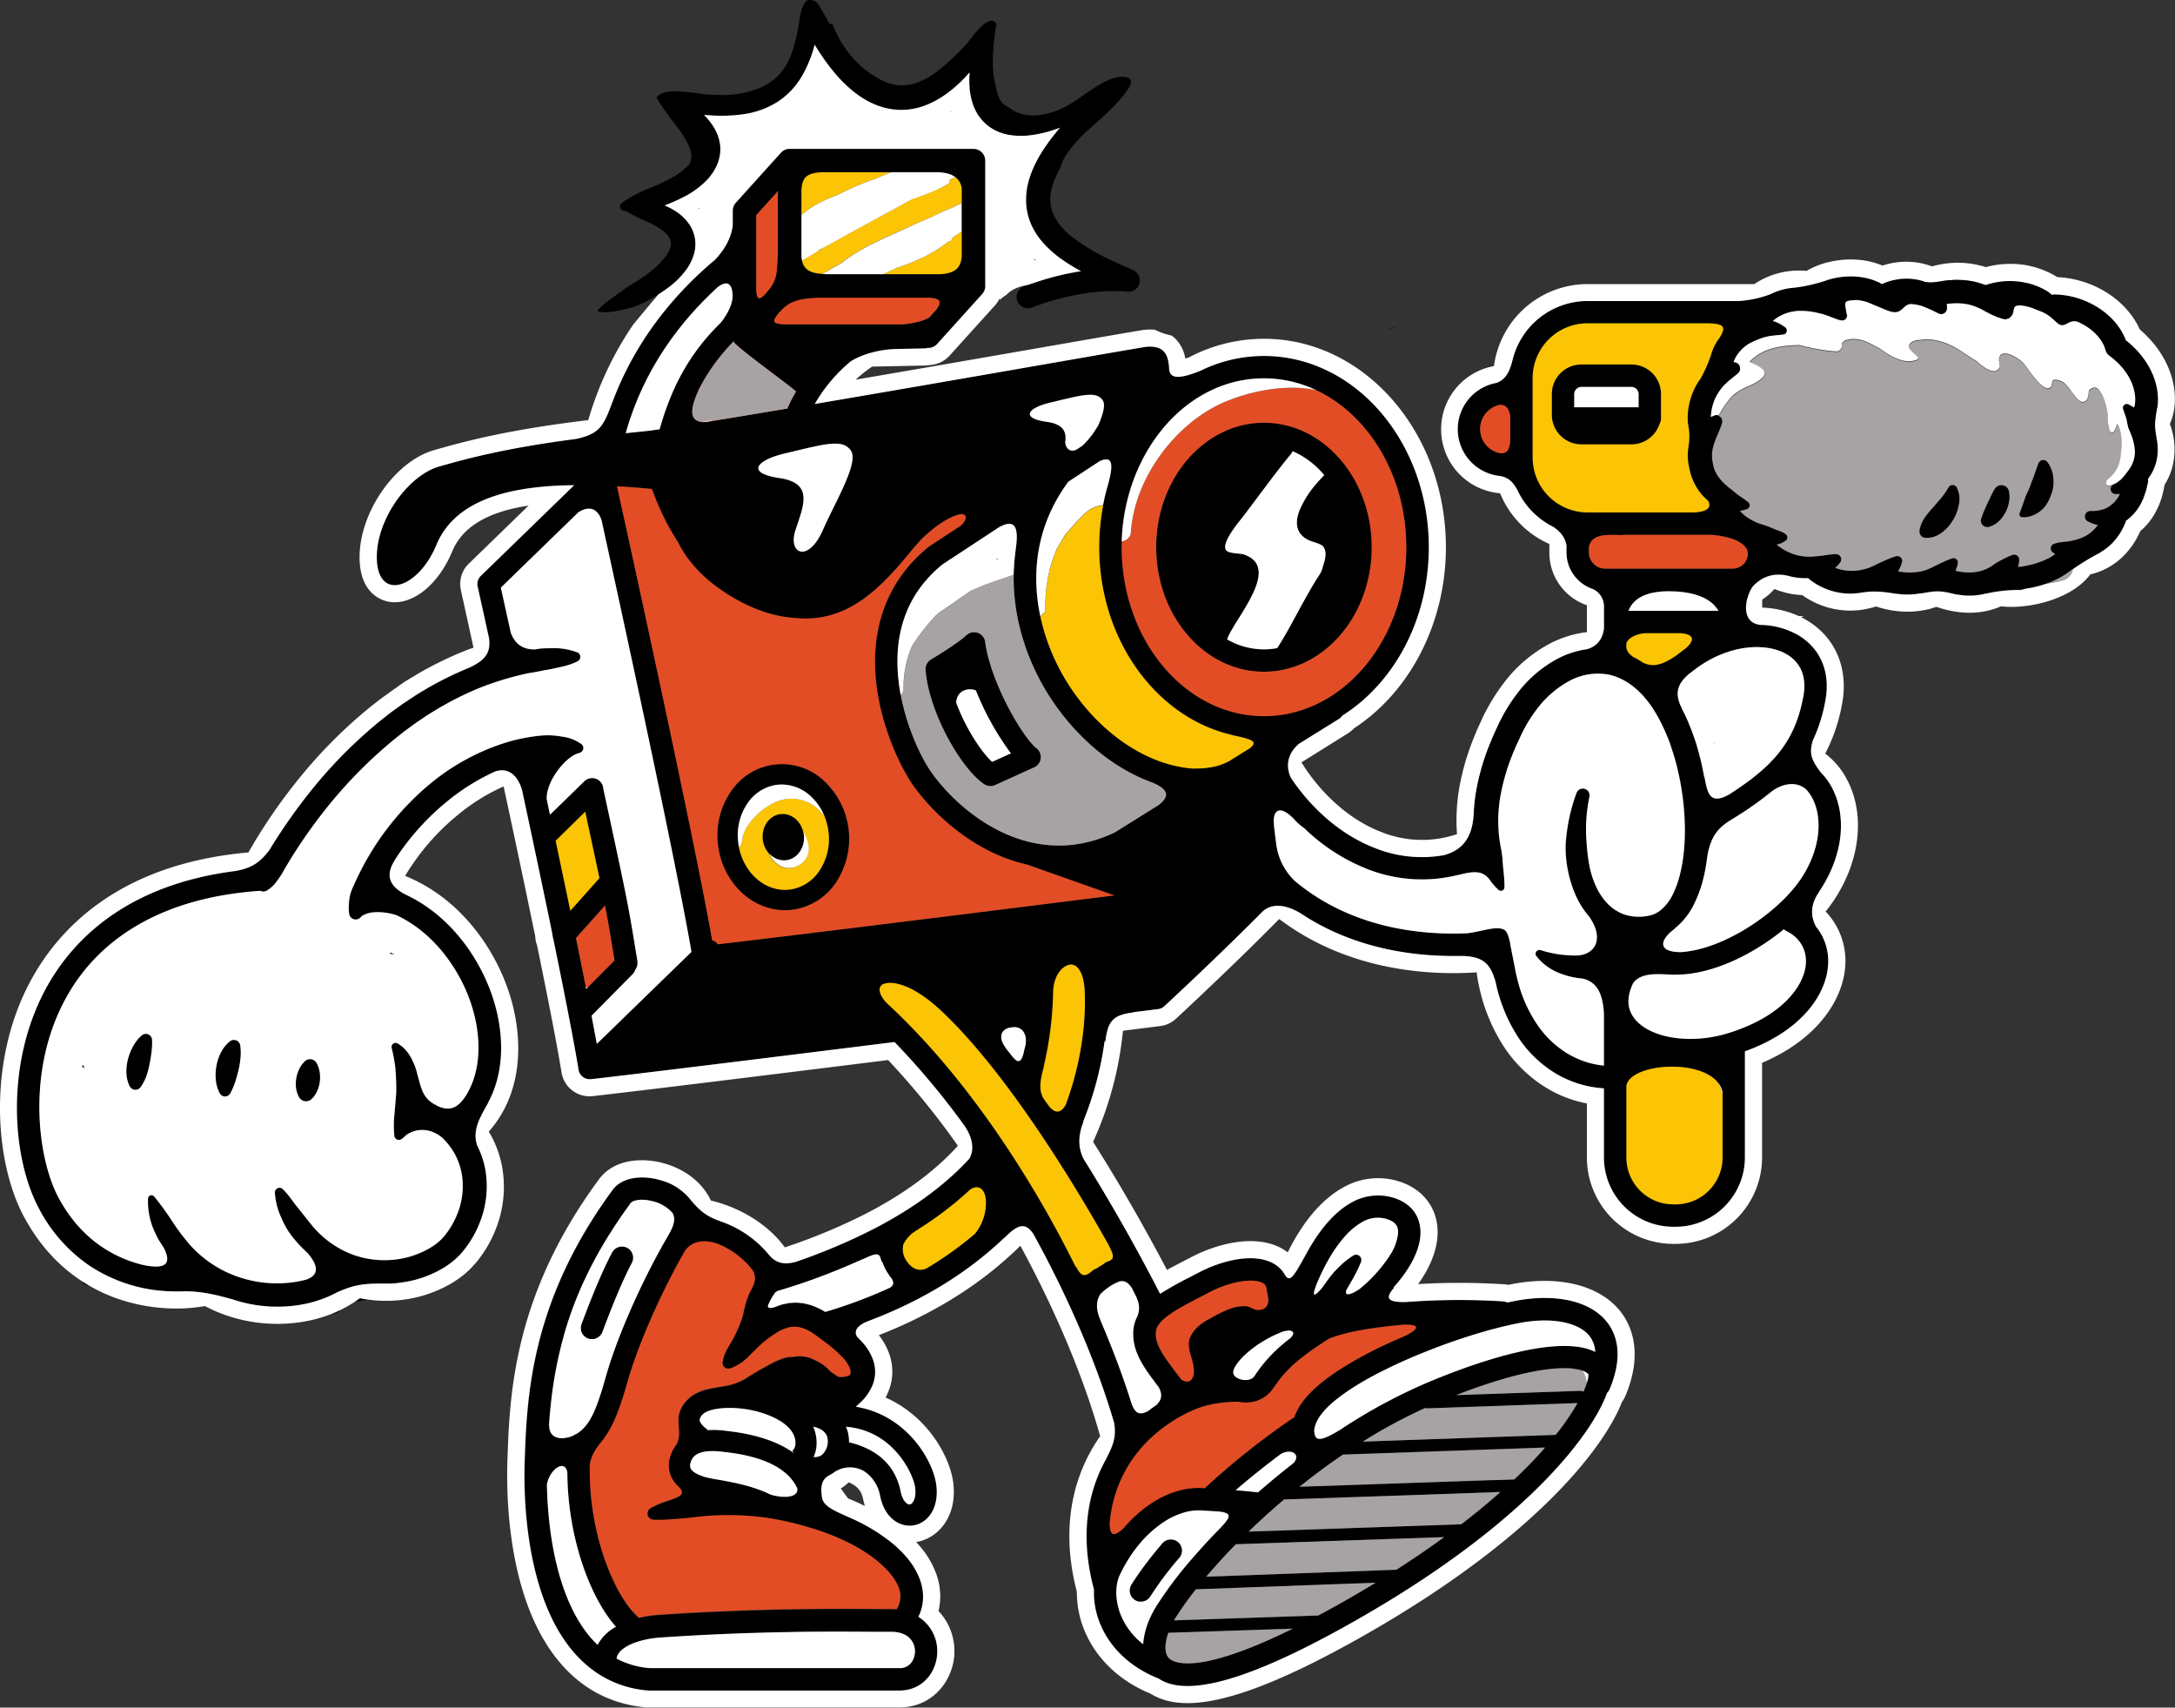 <svg xmlns="http://www.w3.org/2000/svg" viewBox="0 0 889.65 698.39"><rect x="0" y="0" width="889.65" height="698.39" fill="#333333" stroke="none"/><defs><style>.cls-1{fill:#e24d25;}.cls-2{fill:#a7a3a4;}.cls-3{fill:#fbc405;}.cls-4{fill:#fff;}</style></defs><title>PERSONAJE_LACED0</title><g id="Capa_2" data-name="Capa 2"><g id="Capa_9" data-name="Capa 9"><path class="cls-1" d="M299.08,134.2A62.81,62.81,0,0,1,322.93,139c3.48,1.45,7.15,3.58,8.21,7.2.64,2.2.18,4.56-.29,6.81-2.25,10.9-1.27,22.33-12.6,26.22-8.05,2.77-18.76,6.61-26.54,1.21-6.26-4.35-7.95-12.55-7-19.69C285.57,154.68,291.63,134.16,299.08,134.2Z"/><path d="M570.84,134.1l.42-.08c-1,0-2,.09-3,.16C567,134.31,569.35,134.36,570.84,134.1Z"/><path d="M36.41,525.77c-.89-.52-1.79-1.06-2.68-1.64a1.83,1.83,0,0,0,1.53,1.4Z"/><path d="M139.08,535.76c-.51.25-1,.5-1.54.73-.91.41-1.84.78-2.79,1.14a27.19,27.19,0,0,0,3.17-.79A1.73,1.73,0,0,0,139.08,535.76Z"/><path d="M144.91,532.46c2-.29,4-.6,5.92-.93-1.25-.16-2.49-.36-3.73-.61C146.39,531.45,145.66,532,144.91,532.46Z"/><path d="M463.53,110.46l-.12,0c-4.46-2-8.87-3.92-13.08-6.08A73.25,73.25,0,0,1,438.65,97a25.12,25.12,0,0,1-7.79-9.35,16.32,16.32,0,0,1-.51-11.17,34.38,34.38,0,0,1,3.35-7.79,17.86,17.86,0,0,1,3-6.18,53.68,53.68,0,0,1,7.79-8.77c5.32-4.89,11.07-9.59,15.51-15.32,1.07-1.38,4.26-5.39,1.43-6.59-1.9-.81-4.37-.37-6.24.23-.56.17-1.1.38-1.64.6l-1.61.73a50.43,50.43,0,0,0-4.82,2.85c-5.06,3.3-9.84,7.28-15.6,9.29-4.72,1.64-10.09,2.47-14.88.64a14.29,14.29,0,0,1-4-2.27,7.23,7.23,0,0,1-4-3.94,14.45,14.45,0,0,1-1.13-4c-1.74-5.49-1.57-12-1.09-17.37.27-3,.66-5.89,1.14-8.81a3.73,3.73,0,0,0-.25-.39c-1.3-1.75-3.32-.65-4.72.42-3.23,2.47-5.28,6.07-8,9a103.3,103.3,0,0,1-9.81,9.25,36.15,36.15,0,0,1-6.92,4.56,24.39,24.39,0,0,1-2.59,1.12,19.34,19.34,0,0,1-5.36,1.11c-4.28.34-8.54-1.24-12.49-3.91a33.28,33.28,0,0,1-3.86-2.69,43.27,43.27,0,0,1-12.65-17.48c-.14-.34-.27-.69-.41-1l-1.09.06C338,7.43,336.6,5,335.26,2.58l-.15-.26A4.52,4.52,0,0,0,331.62,0a4.73,4.73,0,0,0-1.36.08,4.49,4.49,0,0,0-.65.6c-1.87,2.15-2.22,5.43-2.68,8.13A76.52,76.52,0,0,1,324,21.25a25.7,25.7,0,0,1-5.87,9.92A24.75,24.75,0,0,1,309,36.64a41.35,41.35,0,0,1-10.68,2.15,67,67,0,0,1-13.64-.72c-2.43-.31-4.87-.59-7.32-.66a16.28,16.28,0,0,0-6.33.65A5.09,5.09,0,0,0,268.54,40c2.19,3.43,4.46,6.83,6.95,10s9.37,11.87,6.7,16.41l.31.19-.11.14a28.45,28.45,0,0,1-7.4,5.85A68.72,68.72,0,0,1,265.53,77a54,54,0,0,0-9.84,5.09l-1.31.91a1.79,1.79,0,0,0,1.43,3.21h0a86.76,86.76,0,0,0,8.31,4.21,33,33,0,0,1,7.13,4,10.14,10.14,0,0,1,2.26,2.37,5,5,0,0,1,.88,2.24,5.66,5.66,0,0,1-.28,2.43,12.35,12.35,0,0,1-1.5,2.93,29.85,29.85,0,0,1-5.53,5.86,59,59,0,0,1-7.22,5.11q-1.92,1.18-3.84,2.48c-1.27.87-2.54,1.8-3.82,2.73-2.56,1.9-5.27,3.5-7.64,6.3a.38.38,0,0,0-.08.17.36.36,0,0,0,.29.42c3.64.62,6.85-.13,10.13-.81a36.59,36.59,0,0,0,9.45-3.35c1.69-.88,3.34-1.84,5-2.88h0l.08-.06c.59-.37,1.18-.75,1.76-1.15s1.27-.89,1.91-1.35a35,35,0,0,0,7.8-7.77,20.74,20.74,0,0,0,2.77-5.46.61.61,0,0,0,.05-.12,14.94,14.94,0,0,0,.54-7A14.59,14.59,0,0,0,281.4,91a20.11,20.11,0,0,0-4.58-4.27,30.12,30.12,0,0,0-5-2.68h0a65.21,65.21,0,0,0,7.58-3.28,35.29,35.29,0,0,0,10.32-7.62,22.75,22.75,0,0,0,1.93-2.53,18.65,18.65,0,0,0,1.92-3.69,17.06,17.06,0,0,0,1-3.86,16.55,16.55,0,0,0,0-4,18.3,18.3,0,0,0-2.62-7.13A26,26,0,0,0,288,47c1,.09,2,.16,3.06.21a63.31,63.31,0,0,0,13.55-.59,35,35,0,0,0,13.49-5,31.29,31.29,0,0,0,10-10.63A50.17,50.17,0,0,0,333,19.25l.27-1c.12.21.26.42.39.62.9,1.49,1.86,2.95,2.85,4.4a84,84,0,0,0,6.12,7.9c.87,1,1.77,1.91,2.71,2.83l.69.65.41.39c1.12,1,2.3,2,3.54,3,.45.34.9.68,1.36,1,1,.71,2.08,1.38,3.19,2a31.87,31.87,0,0,0,7.67,3.07,27.29,27.29,0,0,0,8.46.73A28.34,28.34,0,0,0,378.75,43a37.18,37.18,0,0,0,7.08-3.72c.25-.16.49-.34.73-.5q2.07-1.46,3.93-3.06a57.94,57.94,0,0,0,4.7-4.56c.46-.5.92-1,1.37-1.51,0,.3,0,.6-.06.9a37.51,37.51,0,0,0,.05,5.5c0,.11,0,.21,0,.32a30.08,30.08,0,0,0,.9,4.89,22.09,22.09,0,0,0,1.22,3.37,18.39,18.39,0,0,0,6,7.32,19.54,19.54,0,0,0,8.52,3.35,29.36,29.36,0,0,0,8.15.08,48.23,48.23,0,0,0,7.4-1.5c1.64-.47,3.23-1,4.81-1.59a83.61,83.61,0,0,0-5.49,7,57.12,57.12,0,0,0-5,8.48,39.35,39.35,0,0,0-2.32,6.16,28.82,28.82,0,0,0-1.09,8.82,25,25,0,0,0,2,8.93,28.8,28.8,0,0,0,4.77,7.47,43,43,0,0,0,6.1,5.71,68.84,68.84,0,0,0,9.62,6.12c-.76.11-1.51.23-2.26.37-3.61.63-7.16,1.46-10.68,2.44-1.76.49-3.5,1-5.24,1.59l-1.64.57-.09,0-1.62.58h0l-1.91.73a4.58,4.58,0,0,0,3.44,8.49l.1,0c1.39-.56,3.05-1.15,4.61-1.67s3.2-1,4.82-1.47c3.25-.9,6.53-1.66,9.83-2.24a76,76,0,0,1,19.73-1.11h0a4.58,4.58,0,0,0,2.27-8.75Z"/><path d="M472.92,223.81c0,28.08,19.77,50.92,44.08,50.92s44.08-22.84,44.08-50.92S541.31,172.9,517,172.9,472.92,195.74,472.92,223.81Zm55.31-38.42a1.89,1.89,0,0,0,.42-.93,34.88,34.88,0,0,1,13,9.83c-1,1-2.09,2.18-3.16,3.43a40,40,0,0,0-7.12,11.38c-1.17,3.27-1.33,6.39.31,8.85a8.64,8.64,0,0,0,3.31,2.84c1.74.9,4.16,1.24,5.86,2.38a4.23,4.23,0,0,1,.6.74c1.28,2.14.51,4.89-.19,7.15-.37,1.19-.81,2.34-1.29,3.48s-1.25,2-1.72,2.7l-.16.27c-2.19,3.51-4.19,7.12-6.15,10.75-2.6,4.81-5.16,9.65-8,14.32-.51.83-1,1.66-1.54,2.48a29.46,29.46,0,0,1-5.42.51,30.15,30.15,0,0,1-15.07-4.1c2-5.68,11.46-16.92,12.78-25.33.63-4-.62-7.43-5.48-9.23l-.26-.11c-1.78-.62-6.3-.3-7.43-1.78-2.24-2.93,5.52-11.94,7.11-14l.2-.27c6.13-8,12.06-16.27,18.42-24.13C527.59,186.2,527.9,185.79,528.23,185.39Z"/><path d="M321.05,372.27a24.49,24.49,0,0,0,2.82-.16,25.46,25.46,0,0,0,18-11.1,32.37,32.37,0,0,0-4.83-41.65,25.09,25.09,0,0,0-38.16,4.42,31.57,31.57,0,0,0-5.24,21.72C295.46,360.83,307.44,372.27,321.05,372.27Zm10.46-46.72a22.31,22.31,0,0,1,5.69,8.17,24.88,24.88,0,0,1,1.68,6.53,23.29,23.29,0,0,1-3.8,16,17.27,17.27,0,0,1-12.17,7.59c-9.62,1.1-18.52-6.54-20.65-17.34-.12-.65-.23-1.3-.3-2a23.21,23.21,0,0,1,3.8-16A17.26,17.26,0,0,1,317.93,321a16.74,16.74,0,0,1,1.87-.1A17.5,17.5,0,0,1,331.51,325.55Z"/><path d="M62.2,425.22a2.64,2.64,0,0,0-.61-1.5,2.55,2.55,0,0,0-3.58-.27,15.88,15.88,0,0,0-3.55,4.45,21.78,21.78,0,0,0-2.07,5.15,18.87,18.87,0,0,0-.69,5.5A13.51,13.51,0,0,0,53,444.23a2.61,2.61,0,0,0,4.47.38l.26-.36A18.42,18.42,0,0,0,60,439.73a34.48,34.48,0,0,0,1.23-4.58c.31-1.54.58-3.09.77-4.69a29.58,29.58,0,0,0,.24-5.07Z"/><path d="M98.28,427.57a2.75,2.75,0,0,0-.52-1.22,2.64,2.64,0,0,0-3.7-.47,13.88,13.88,0,0,0-3.67,4.53,19.1,19.1,0,0,0-1.82,5.33,20.6,20.6,0,0,0-.32,5.66,14.32,14.32,0,0,0,1.65,5.79,2.44,2.44,0,0,0,4.28,0l.24-.43a29.69,29.69,0,0,0,1.89-4.56c.49-1.53.91-3.05,1.26-4.58a34.39,34.39,0,0,0,.78-4.7,21,21,0,0,0,0-5.18Z"/><path d="M129.47,434.74a3.06,3.06,0,0,0-4.72-.71,10.85,10.85,0,0,0-2.43,3.4,13.75,13.75,0,0,0-1.12,3.6,13.06,13.06,0,0,0-.12,3.75,10.27,10.27,0,0,0,1.25,4,3.08,3.08,0,0,0,.46.63,3.3,3.3,0,0,0,4.67.14,10.26,10.26,0,0,0,2.35-3.41,13.09,13.09,0,0,0,1-3.62,14,14,0,0,0,0-3.77A11.08,11.08,0,0,0,129.47,434.74Z"/><path d="M402.65,320.73a4.59,4.59,0,0,0,4.41.34l16-7.25A4.58,4.58,0,0,0,424,306c-5.77-4.52-18.86-27-21-43.49a4.58,4.58,0,0,0-7.68-2.74c-3.18,3-11.5,8.16-14.44,9.89A4.59,4.59,0,0,0,378.6,274C379.9,291.23,393.14,314.48,402.65,320.73Zm-11.56-33.41c.42-5.24,5.13-6.08,8.08-5a114.48,114.48,0,0,0,14.33,25.74l-7.69,3.49C401.06,307.2,394.88,297.48,391.09,287.32Z"/><path d="M646.83,181.73h20.5a12.09,12.09,0,0,0,11.5-8.39,4.5,4.5,0,0,0,.58-2.19,4.2,4.2,0,0,0,0-.51c0-.33,0-.66,0-1v-8.5a12.09,12.09,0,0,0-12.08-12.08h-20.5a12.09,12.09,0,0,0-12.08,12.08v8.5A12.09,12.09,0,0,0,646.83,181.73Zm23.42-20.58v5.42H643.91v-5.42a3,3,0,0,1,2.92-2.92h20.5A3,3,0,0,1,670.25,161.15Z"/><path d="M869.44,139c-3.9-10.49-16-18.41-29-18.7h-.11a4.73,4.73,0,0,0-1.13.15,18.19,18.19,0,0,0-1.75-1.4c-.68-.43-1.4-.8-2.12-1.18s-1.47-.65-2.22-1-1.51-.53-2.27-.79-1.55-.39-2.33-.58a28.45,28.45,0,0,0-4.75-.64c-.8,0-1.6-.1-2.39-.06a32.26,32.26,0,0,0-9.29,1.64c-1.18-.45-2.39-.83-3.59-1.16a30.44,30.44,0,0,0-6.48-.94,28,28,0,0,0-3.43,0c-.28,0-.55.07-.82.09a5.89,5.89,0,0,0-.72,0c-.2,0-.4,0-.6.06-1.92.2-3.79.68-5.84.8a13.93,13.93,0,0,1-3.31-.17,21,21,0,0,0-2.8-.8,23.62,23.62,0,0,0-8.37-.21l-1.18.22a20.68,20.68,0,0,0-2.85.76c-.33.11-.67.22-1,.35l-1,.44c-.14,0-.27.12-.4.18l-.94-.54a24.58,24.58,0,0,0-5.47-1.92,27.68,27.68,0,0,0-4-.6,31.53,31.53,0,0,0-9.4.72c-.6.13-1.19.29-1.78.46s-1.32.42-2,.67a73.1,73.1,0,0,1-8.57,2.14c-1.14.2-2.22.35-3.46.52q-.93.06-1.86.18a25.63,25.63,0,0,0-8.09,2.49,44.09,44.09,0,0,1-13,2.8H649.33A31.63,31.63,0,0,0,618.7,147c-.09.31-.18.65-.28,1.05-1.25,5-3.22,7.3-6.29,8.53a19.23,19.23,0,0,0,1.36,38.07c2.83.54,4.94,1.66,7,5.53l.14.24a31.8,31.8,0,0,0,14.59,15c3.63,2.37,5,5,5.48,7.68v2.82a15.84,15.84,0,0,0,10.87,15,7.86,7.86,0,0,1,4.47,6.87v9.1c-.57,5-3.27,7.68-7.41,8.72a1.6,1.6,0,0,0-.23,0,37.19,37.19,0,0,0-11.12,3.66,50.37,50.37,0,0,0-16.92,14.58,69.55,69.55,0,0,0-5.9,9.22l-1.25,2.41-1.1,2.39c-.72,1.61-1.51,3.17-2.13,4.82a95.73,95.73,0,0,0-6.17,20.4,73.34,73.34,0,0,0-1.08,10.18c0,.36-.08.72-.11,1.11-.84,9.14-5.32,13.59-12.14,15.37A51.4,51.4,0,0,1,562.81,347c-15.47-5.88-27.29-17.63-34.83-28.95-2.23-5-1.28-9.89,3.32-13.85L547.59,294a4.52,4.52,0,0,0,1.39-1.36c21.06-13.24,35.4-39.14,35.4-68.86,0-32.42-17.07-60.3-41.32-72.15l-.82-.38a58.86,58.86,0,0,0-49.81-.36c-.42.19-.82.4-1.24.6-8.9,3.64-12.51,3.34-13-.36a8.22,8.22,0,0,1-.05-.89h0c-.47-6.68-3.17-8.91-9.34-8.46-11,1.76-78.87,13.77-135.58,23.39a64.66,64.66,0,0,1,14.49-17.27c3.77-2.5,10.18-4.77,17.9-5.2l12.48-.26a4,4,0,0,0,1.15-.19h.41a4.82,4.82,0,0,0,3.58-1.58l18.5-20.5c.07-.08.12-.17.18-.25s.21-.27.31-.42.15-.27.22-.4.14-.29.2-.44.1-.3.14-.45a3.27,3.27,0,0,0,.1-.45,4.43,4.43,0,0,0,.06-.51c0-.11,0-.21,0-.31V65.65a4.82,4.82,0,0,0-4.82-4.82h-75.3l-.5,0-.45.07c-.14,0-.28.09-.42.13a3.12,3.12,0,0,0-.46.17,2.75,2.75,0,0,0-.38.2,3.07,3.07,0,0,0-.43.26,4.19,4.19,0,0,0-.33.26c-.13.12-.27.23-.39.36l-.09.08-18.5,20.5a4.81,4.81,0,0,0-1.24,3.23v6.09c-.72,5.39-3.49,10.05-7.33,14.08-.93.78-1.85,1.57-2.76,2.36A149.94,149.94,0,0,0,272,127a134,134,0,0,0-21,36.3c-.2.49-.39,1-.59,1.5s-.28.77-.42,1.15c-3.15,8.37-5,11.55-14.16,13.51-28.71,3.74-44.94,8.07-56.25,11.34-12.67,3.67-26.33,22.34-25.33,38.67s17,11,24.33-6.67,27.67-22.66,46-24c3.32-.24,6.82-.36,10.34-.39l-38.2,37.11a4.57,4.57,0,0,0-1.28,4.27s1.79,8.09,4.64,21.06c.83,6-1.4,9-7.79,12.07A140.61,140.61,0,0,0,174,282c-1.54.95-3.12,1.84-4.62,2.84l-4.52,3L160.43,291c-1.47,1.05-2.84,2.21-4.27,3.31A191.46,191.46,0,0,0,126,324.87q-6.66,8.42-12.47,17.45c-1.07,1.65-2.1,3.31-3.12,5-4.59,6.37-8.76,7.86-14.07,8.88-44.81,5.68-66.6,28.42-77.07,47.18C2.11,434.11,4.67,473,15.79,494a64.18,64.18,0,0,0,20.43,23.41A63.35,63.35,0,0,0,72,528.17c.77,0,1.52,0,2.26,0l0,0c7.75-.3,14.83,1.53,21.25,3.36a57.36,57.36,0,0,0,25.69,2.38,49.74,49.74,0,0,0,13.57-3.79c1-.47,2.09-1,3.11-1.53,6.6-3,10.38-3.66,18.42-3.61l1.79,0h.34a27.77,27.77,0,0,0,4.45-.27c.55-.06,1.09-.14,1.64-.22a44.61,44.61,0,0,0,17-6,35.3,35.3,0,0,0,4.72-3.47c.72-.7,1.48-1.34,2.15-2.13.33-.38.7-.76,1-1.14l.87-1.11a42.57,42.57,0,0,0,5.65-9.78,40,40,0,0,0,2.62-22.45,35.75,35.75,0,0,0-3.34-9.89c-2.1-6.46,1.2-11.49,4.52-17.53l-.15.13c5.38-9.77,6.88-22.31,3.95-36-4-18.53-17-39.56-37.46-49.17-8.94-4.48-7.2-9.94-4.47-14.29l-.11.11c.51-.78,1-1.56,1.54-2.33a102.09,102.09,0,0,1,20-21.75,88,88,0,0,1,19.59-12.14c5.35-1.81,9.23,1.59,11,7.66h0c.45,2.07.89,4.15,1.34,6.25.41,1.93.83,3.86,1.24,5.81q.79,3.71,1.58,7.44c.19.86.37,1.72.55,2.58l.39,1.85c.14.65.27,1.29.41,1.93l.54,2.55c.13.61.26,1.22.38,1.83.19.86.37,1.72.55,2.58s.41,1.94.61,2.91c.11.51.21,1,.32,1.53s.26,1.21.38,1.81c.19.88.37,1.77.56,2.64.07.36.14.71.22,1.07.23,1.09.46,2.19.68,3.28l.48,2.27c.14.69.28,1.38.43,2.07s.26,1.29.4,1.93c.16.8.33,1.6.49,2.39.12.56.23,1.1.34,1.65.17.84.35,1.69.52,2.52h0a1.54,1.54,0,0,0,0,.16,17.58,17.58,0,0,0,.48,2.3c4.55,22.16,8.36,41.59,10.22,53a4.56,4.56,0,0,0,4.51,3.84l.52,0c16.52-1.87,58.33-7,124.26-15.19a316,316,0,0,1,28.59,34.19c3,4.43,4.33,9.55,2,13.54-10,10.91-23.37,20.66-39.81,29.07a243.42,243.42,0,0,1-30.83,13c-5.87,1.8-9-.07-11.2-2.63a44.31,44.31,0,0,0-20.09-13.89c-.3-.12-.64-.26-1-.4-5.23-1.92-7.73-4.48-10.68-7.84a23.44,23.44,0,0,0-12.72-8.53c-6.95-2.06-15.73-1.55-19.71,4.17-33.66,45.84-35,85.15-35.84,111.17-.32,9.6-.2,34.28,7.82,56.07,8.39,22.81,23.17,35.72,42.72,37.32h102.7c10.11,0,15.56-8.22,15.56-15.95a16.56,16.56,0,0,0-7.73-14.22,18,18,0,0,0,1.65-5,18.67,18.67,0,0,0,.14-5.48,22.38,22.38,0,0,0-1.28-5.11,30,30,0,0,0-5-8.37,45.73,45.73,0,0,0-6.56-6.43,74.78,74.78,0,0,0-15-9.24c-1.14-.54-2.29-1.05-3.44-1.55-5.17-2.33-9.45-4.21-9.94-7.66s-.63-7.38,3.25-9.13l-.13,0a10.86,10.86,0,0,0,2-1.22,11.51,11.51,0,0,1,12.06-.39,15.31,15.31,0,0,1,6.59,10.12c1.74,8.58,7.23,12.2,12.12,12.2a10.56,10.56,0,0,0,1.49-.11c5.31-.83,10.52-6.25,9.43-16.18-1.13-10.31-12.17-29-33-32.36.72-.61,1.44-1.24,2.12-1.93a20.24,20.24,0,0,0,4.77-6.92,14.53,14.53,0,0,0,.43-9.61,20.92,20.92,0,0,0-4.16-7.38c-.81-1-1.65-1.82-2.49-2.65-1.34-1.85-.92-4.37,4.28-6.48,22.13-8.36,40.86-19.84,56-34.31l-.13.24c5.19-5.3,8.45-6.71,11.79-1.69,14.84,26.86,26.3,54.12,33.09,77.33,1.1,6.63-1.08,10.22-3.34,14.9-8.51,15.24-10.23,33.56-4.92,53.2,0,0,0,.09,0,.13a33.39,33.39,0,0,0,2.37,13.54c4,10.11,12.47,18.18,23.89,22.72l.06,0c3.05,2.08,7,3.14,12,3.14,14.31,0,36.69-8.68,67.64-26.18,47.05-26.59,72.93-50.77,86.34-66.37,8.8-10.23,14.88-19.82,17.57-27.3a4.65,4.65,0,0,0,1.06-1.54c6-14.28,2.6-23-1.29-27.72-7-8.51-21.08-11.6-37.82-8.3l-2.73.57a4.44,4.44,0,0,0-1.7-.47,288.49,288.49,0,0,0-40,.28c-6.69,0-8.85-1.24-4.5-6l-.47.15c7.83-8.64,12-17.5,11-24.77-.77-5.89-4.7-10.19-11.07-12.1a21.91,21.91,0,0,0-17.26,2.15c-6.5,3.63-12.63,10.64-17.78,20-.2.34-.4.7-.61,1.08-5,9-6.47,11.65-8.54,8.45l-.24-.4c-.07-.13-.15-.24-.22-.38v0a12.32,12.32,0,0,0-4.9-4.28c-8.49-4.18-21.42-.45-29.9,4l-3.51,1.83a140.77,140.77,0,0,0-12.33,6.9c-5.14-10-16.49-31.48-31.06-54.78-3.08-5.51-2.09-11.2-.18-15.86l-.27.26a136.67,136.67,0,0,0,8.79-33.14l.23.63c1-8.62,3.13-11,10.75-12.12a11.25,11.25,0,0,0,1.18-.23l9.77-1.23a4.54,4.54,0,0,0,2.53-1.18c.24-.21,21.09-19.48,40.17-38.7,4.08-3.73,9.89-2.69,15.52.67C553.15,387.61,576.8,391,594.43,391l1.79,0-.05,0c10.92-.29,13.44,3.49,15.58,10.46.1.47.19.95.3,1.42a66,66,0,0,0,8.47,20.61,48.05,48.05,0,0,0,16.39,15.89,43.88,43.88,0,0,0,19.18,5.76V473.4a28.36,28.36,0,0,0,28.33,28.33h1a28.36,28.36,0,0,0,28.33-28.33V429.92c23.76-8.59,33.19-23.56,34-35.06a22.27,22.27,0,0,0-4.9-15.93c-2.75-5-1.82-9.92,1.3-14.28l-.09,0,.23-.33c9.46-14.18,11.36-30.43,5-42.39A25.28,25.28,0,0,0,744.9,316c-3.94-5.16-5.06-7.87-3.36-13.32a64.72,64.72,0,0,0,5.13-16.42c2.05-11.27-1.88-20.87-10.78-26.35a32.07,32.07,0,0,0-15.84-4.46h0c-9.33-1.17-5.33-13.67-2.5-16.33s6.83-5.17,13.5-3.84v0a26.51,26.51,0,0,0,8.58,1.05,3.34,3.34,0,0,0,.47.45,27.12,27.12,0,0,0,10,5,26,26,0,0,0,10.05.66h0c3.52-.47,6.08-1.16,14.08.06.47.09,1,.16,1.43.23l.24,0h.07c.39.05.78.11,1.18.15a29.89,29.89,0,0,0,8.43-.34l-.09.1c4.72-.77,6.78-1.4,11.93-.29.23.07.48.11.71.17l.52.12a20.28,20.28,0,0,0,3,.54l.52.08a26.57,26.57,0,0,0,10.23-.66l.07,0-.08.06a62.62,62.62,0,0,1,12.92-1.5,6.87,6.87,0,0,0,3.09-.49,45.61,45.61,0,0,0,8.79-2.12,32.23,32.23,0,0,0,9-4.65h0c.56-.41,1.15-.82,1.75-1.24a103.46,103.46,0,0,1,10.67-6.51,6.14,6.14,0,0,0,1.09-.68,22.12,22.12,0,0,0,5-4.15,19.14,19.14,0,0,0,1.46-1.8c.48-.61.88-1.25,1.29-1.89a28.08,28.08,0,0,0,2-4,5.28,5.28,0,0,0,.21-.78,9.12,9.12,0,0,0,1.31-1,19.78,19.78,0,0,0,5.34-7.08l.46-1c.15-.32.24-.64.36-1,.23-.65.46-1.29.67-1.94.39-1.29.64-2.58.91-3.88a4.67,4.67,0,0,0,0-1.29,18.87,18.87,0,0,0,3.89-10.21,22.28,22.28,0,0,0-.37-6.23c-.76-5-1-5.6.19-12.46l-.05.07C883.65,159.32,880.83,148.1,869.44,139ZM707.73,422.3c-16.07,5.29-33.92,2.36-39.8-6.53-2.82-4.27-2.11-9.07,0-13.56,3.2-4.77,11.12-3.72,15.87-3.56a15.4,15.4,0,0,0,1.55,0h.17c14.55,0,31.32-8.07,44.1-18.56a4.58,4.58,0,0,0,1,.71c5.49,2.66,8.39,7.56,8,13.44C738,402.8,729.56,415.31,707.73,422.3Zm-23.31,70.27a19.19,19.19,0,0,1-19.17-19.17V444.06c.47-2.62,3.19-4.67,7-6l.13-.05c9.16-3.16,24.44-2.26,30.18,4.6a9.5,9.5,0,0,1,2,4V473.4a19.19,19.19,0,0,1-19.17,19.17Zm-56.06-74.21a56.72,56.72,0,0,1-7.62-17.61c-.81-3.16-1.38-6.38-2-9.63-.17-.81-.33-1.63-.49-2.45s-.34-1.64-.46-2.47a20.2,20.2,0,0,0-.55-2.49,13.92,13.92,0,0,0-.51-1.45,3.46,3.46,0,0,0-.53-1.09l-.07-.13c-.05-.08-.12-.14-.18-.22a2.22,2.22,0,0,0-.7-.62,2.26,2.26,0,0,0-.43-.17c-3.11-1.33-9.1,1-14.68,1.65-18.56.81-47.19-1.9-70.46-21.37a25.19,25.19,0,0,1-7.6-14.86c-.31-2.39-.63-4.89-.94-7.43l.06,0c-1-7.41,2.66-8.83,8.25-2.91a20.72,20.72,0,0,0,4,3.53,78.23,78.23,0,0,0,26.17,16.89,60.79,60.79,0,0,0,36.92,2.26l-.06.07c6.61-1.75,10-1.75,12.73,1.72A24.77,24.77,0,0,0,613,364a1.5,1.5,0,0,0,.92.36,1.44,1.44,0,0,0,1.47-1.41v0c.08-3.68-.48-6.92-.7-10.18a42.25,42.25,0,0,0-.51-4.73c-.13-.76-.32-1.52-.45-2.28l-.36-2.29a58.76,58.76,0,0,1,.51-18.56,85.94,85.94,0,0,1,5.61-18.25c.57-1.5,1.31-3,2-4.43l1-2.21,1.08-2.08a58.9,58.9,0,0,1,5-7.79A41.23,41.23,0,0,1,642,278.45a24.41,24.41,0,0,1,16.19-2.51c5.35,1.16,10.24,4.44,14.18,8.89a43.84,43.84,0,0,1,5.28,7.41,66.11,66.11,0,0,1,4.13,8.45c.64,1.45,1.15,3,1.71,4.46s1,3,1.45,4.58c.92,3.08,1.63,6.23,2.27,9.39a109.19,109.19,0,0,1,2,19.24,85,85,0,0,1-.38,9.59,63.08,63.08,0,0,1-1.52,9.3,41.23,41.23,0,0,1-3,8.49,19.13,19.13,0,0,1-4.88,6.4l-.72.59-.78.46a8.4,8.4,0,0,1-1.6.77l-.4.19-.43.1-.86.23a6.28,6.28,0,0,1-1,.18l-1,.15a19.26,19.26,0,0,1-8-.76,17.53,17.53,0,0,1-6.75-4.21,25.19,25.19,0,0,1-4.86-7,38.18,38.18,0,0,1-2.81-8.56,75.56,75.56,0,0,1-1.15-9.23,65,65,0,0,1,1.17-19.16v0a2.76,2.76,0,0,0-5.3-1.5,73.89,73.89,0,0,0-4.41,20.8,45.57,45.57,0,0,0,.92,10.89,47.16,47.16,0,0,0,3.41,10.65,34.52,34.52,0,0,0,5.13,8c6.46,9,2.8,15.79-4.9,16.1-.33,0-.66,0-1,0-1.47,0-3-.1-4.43-.25a45.2,45.2,0,0,1-9.35-1.95l-.07,0a1.56,1.56,0,0,0-1.72,2.42,22,22,0,0,0,9.11,6.84,32,32,0,0,0,9.63,2.34c6.45,1.3,8.49,6.92,8.91,14.37v21.26a37.69,37.69,0,0,1-6-1.12,37.29,37.29,0,0,1-8.44-3.55A40.42,40.42,0,0,1,628.36,418.36ZM494.63,528.53c8.14-4.28,17.42-5.95,21.59-3.9a2.87,2.87,0,0,1,1.77,2.29c.25,1.49.5,2.85.74,4.08,0,.42,0,.85,0,1.26-.28,2.12-1.49,3.66-4.62,3.46-1.34-.09-2.83-1.29-4.29-1.47l-.54,0c-3.08-.22-6.25.9-9,2.19a54.44,54.44,0,0,0-4.87,2.56c-3.21,1.63-6.19,3.64-8.13,6.82-1.4,2.29-1.33,4.24-.79,6.79.46,2.14,1.3,4.22,1.61,6.39,0,.07,0,.14,0,.21a11.32,11.32,0,0,1,.11,2.85q-1.2,4.71-5.21,2.1L482,562.7c-6.56-8.64-9.45-12.67-9.26-17.71.2-5.19,8.61-9.55,18.34-14.6Zm30.8,15.84a4.47,4.47,0,0,0,1.44-.2c2.49,0,2.86,1.41.68,3.32l-1.15.89a8.73,8.73,0,0,0-1,.82,59.6,59.6,0,0,0-12.32,13.66c-1.38,2-5,2-7.15.61-1.7-1.07-1.92-2.35-.76-4.41C508,554,516.39,547.59,525.43,544.37Zm48.93,2.12-3.26,1.42c-.8.33-1.45.62-2,.89a163.1,163.1,0,0,0-21.46,11.52c-7.67,5-15.53,11.34-18.29,19.37a5.12,5.12,0,0,0-.73.39,310.09,310.09,0,0,0-35.88,28.55l-1.09-.06c-11.25-.59-23,5.72-32.26,16.58-3.6,3.22-5.56,3.5-5.49-2.61,1.91-19.7,13.34-35.77,32.47-45.09l-.05,0,.84-.33c6.18-2.95,13.07-3.77,19.18-3.85a16.6,16.6,0,0,0,3.16.31,13.16,13.16,0,0,0,11.08-5.51c4.65-6.68,8.19-11.14,23-20.58,7.43-3,18.82-4.75,30.63-5.72C582.33,541.58,579.17,544.2,574.36,546.49ZM505.5,631.61l85.23-2.92q-8.85,6.45-19.57,13.35l-77.77,2.81C497,640.62,501,636.16,505.5,631.61Zm18.43-37c4.15-2.37,8.32.1,5.24,3.71-5,3.91-9.9,7.92-14.55,12a1,1,0,0,0-.17,0c-.21,0-3.42-.4-9-.86C511.64,604.09,518.26,598.88,523.93,594.66ZM478.05,678.1c-1.91-2.07-1.65-6.11-.17-10.31l50.91-1.69C488.63,685.92,479.58,679.76,478.05,678.1Zm61.14-17.34-59,2c.39-.69.8-1.36,1.23-2a.86.86,0,0,0,.07-.1,129.75,129.75,0,0,1,7.64-10.6l73.48-2.66q-6.54,4-13.74,8.06Q543.81,658.29,539.19,660.76Zm58.53-37.31-87,3c4.51-4.37,9.35-8.78,14.49-13.13l83.07-2.87,1,0,1,0,3.39-.12c-.76.69-1.56,1.38-2.36,2.08l-.77.66-.75.65Q604.33,618.34,597.72,623.45Zm22.12-18.85-.46.45h-.48l-1.6.06-5.07.17-1.57.06-1.31,0-77.81,2.68c5.67-4.55,11.62-9,17.81-13.2L632,592l-1,1.18C627.93,596.56,624.25,600.4,619.84,604.6Zm-62.4-15a213.7,213.7,0,0,1,25.46-13.74,2.44,2.44,0,0,0,.77.13h.08l61.52-2.13a99.26,99.26,0,0,1-8.95,13ZM453.19,508.76c2.31,4.46,2.91,6.12.14,7.14a4.58,4.58,0,0,0-2.06,1.21,33.07,33.07,0,0,0-2.94,1.83c-.27-.07-.8.16-1.75,1-3.16,2.66-4.5,2-6.66-2.25l.18.72c-5-10.12-10.53-20.32-16.5-30.38a3.85,3.85,0,0,0-.38-.64c-17-28.46-37.42-55.71-59.94-76.57-3-2.79-3.74-5.34-3.44-6.67a2.61,2.61,0,0,1,2-1.82c3.86-1.19,12.12.9,22.69,10.71C407.66,434.46,433.44,473.62,453.19,508.76Zm-74.14,10a5.73,5.73,0,0,1-5.65-.33,10.21,10.21,0,0,1-3.24-3.8,8.26,8.26,0,0,1-.62-5.72,14.26,14.26,0,0,1,5.63-5.8c.24-.15.45-.3.66-.46A143.23,143.23,0,0,0,397,486.35c3.49-2,5.61.14,6.14,3.8,0,.22.06.44.08.66a20.13,20.13,0,0,1-4.52,13.85A144.51,144.51,0,0,1,379.05,518.71Zm39.87-89.06c-1.14,5.56-2.69,5-4.74,2.55-.16-.21-.33-.41-.5-.62l-.14-.18h0c-.74-.94-1.49-1.88-2.24-2.81l.12.06c-3.29-4.46-1.95-7.49,1.53-8.36l1.75-.22c3.34,0,5.35,2.56,4.86,6.77-.07.39-.14.79-.22,1.18A15.87,15.87,0,0,0,418.92,429.65Zm-99.8-302.33.05.08c3.53-4.24,8.17-5.48,16-5.62H380.4c3.68.3,5.19,1.22,2.79,4.62l-3.11,3.45c-1.81,1.16-5.88,2.43-11.21,2.81H320.32c-4.35-.34-4.12-1.41-2.9-3.14h-.08Zm-18.94,12.23a2.4,2.4,0,0,0,.16.27H300c2,2.16,7.79,6.62,13.39,10.84l6.7,5c2.74,2.07,4.85,3.7,5.53,4.39a60.64,60.64,0,0,0-3.57,7H322l-.34.06c-11,1.85-21.33,3.57-30.49,5.05l-2.6.42a10.86,10.86,0,0,1-1.42,0c-4.24-.4-5.76-3.82-1.32-13.11l-.29.43A79.23,79.23,0,0,1,300.18,139.55ZM451.75,204.1c-.17.79-.33,1.58-.49,2.38a.44.44,0,0,1,0,.1,92,92,0,0,0-1.62,17.23c0,20,6.48,38.19,17.11,52,.25.34.51.67.78,1,9.55,12,22.29,20.55,36.65,23.78l-.24,0c8,1.69,10.85,2.5,7.41,5.23l-8.45,5.27c-3.7,2-7.66,3.18-15.05,3.13-19.08-1.43-39.18-15-52.07-36.4a84.42,84.42,0,0,1-10.22-25.66c-3.79-17.59-1.76-37.38,11.44-55.18l11.93-7.84.61-.4a6.25,6.25,0,0,1,3.29-.91c2.06.25,2.37,3.14.61,9.76-.06.22-.12.43-.17.64C452.69,200.2,452.19,202.13,451.75,204.1Zm-84.2,74.43c-2.28-20.07,3.77-36.11,18-47.68l22.75-14.95a12.83,12.83,0,0,1,3.39-1.52l.21,0c3.86-.8,4.58,3.07,3.65,9.81-.19,1.38-.32,2.55-.42,3.57s-.2,1.87-.27,2.8c-.06.72-.1,1.44-.13,2.15s-.07,1.57-.08,2.35c-.33,17.55,5.28,34.34,13.28,47.6,8.29,13.72,19.9,25.25,32.71,32.48a70.05,70.05,0,0,0,11.11,5.09c5.05,2.28,7.63,4.86,2.16,9.06L456,340.46c-34,16.2-63.15-7.84-75.06-24.63-3.32-4.69-9.68-16.71-12.46-31.49C368.08,282.44,367.77,280.51,367.55,278.53Zm61.39-113.71c7.42-1.76,12.53-3.12,16.08-3.34,2.86-.18,4.72.38,6,2.07.91,1.24.73,3.37-.07,6a43.63,43.63,0,0,1-1.59,4.25c-.38.67-.8,1.36-1.28,2.09a31.57,31.57,0,0,1-5.39,6.45l-2.37,1.56c-2.72,1.18-4.29-.53-4.59-2.95.66-4.14-.52-7.43-7.35-8.41l-.7-.11c-10.25-1.66-6.67-5.49,1-7.54Zm-85.09,16.8a6.29,6.29,0,0,1,4.15,2.49c2.41,3.28-1.15,11.4-5.45,20.26-2,4.2-4.26,8.58-6.07,12.67-.14.31-.28.6-.42.89-5.82,12.1-13.69,8.38-10.69-1,.12-.38.25-.75.37-1.13,2.7-8.12,6.06-16.17-2.53-19.28a20.61,20.61,0,0,0-4-1c-14.36-2.07-9.5-7.21.76-9.85l5.62-1.35C334.42,182.24,340.12,180.93,343.85,181.62Zm-91.47,17.24c5.73.32,10.77.75,14.3,1.1a102.33,102.33,0,0,0,10.58,21.68c3.51,7.09,9.65,14.6,20.16,21.26,10.11,6.4,19.3,9.29,27.53,9.81,21.74,2.36,35.55-12.33,48.76-28.63,1.15-1.28,2.3-2.56,3.47-3.84,5.8-5.47,10.95-8.89,15.81-10,2.74-.09,2.59,2.3,0,4.75l-12.64,8.31a3.32,3.32,0,0,0-.36.26c-16.71,13.49-24.15,32.85-21.51,56,2.19,19.25,10.76,35.6,15,41.56,8.67,12.23,25.47,27.79,46.77,32.51,8.57,3.05,25.77,9.12,35.61,12.58-55.27,6.92-131.27,16.37-162.23,20a3.74,3.74,0,0,0-.46-.59,4.52,4.52,0,0,0-1.83-1.13C283.56,340.91,258.59,227,252.38,198.86Zm183.51,253c-1.84,3.22-4.36,4.17-7.35-.21l0,.05c-.61-.87-1.23-1.73-1.83-2.59-2.22-4-.84-8.6.44-13.59l-.15.3a142.89,142.89,0,0,0,3.73-30.05c.21-7.59,4.48-11.21,7.3-11.27h.06c2.93,0,5.08,3.89,5.49,9.95C444,410.34,444.34,429.13,435.89,451.86Zm191-297.21a22.44,22.44,0,0,1,22.42-22.42h49.45c5.9.22,7.67,1.07,4.53,6-.3.38-.58.78-.85,1.18a20.4,20.4,0,0,0-2.58,5.74A59,59,0,0,1,695.5,155c-.29.38-.58.76-.85,1.16-.45.71-.84,1.44-1.26,2.17a28.85,28.85,0,0,0-2.87,9.37,24.2,24.2,0,0,0-.14,4.6l-.09-.06c.05.25.09.47.13.71s.09.75.16,1.13l.1.67.08.3c.65,5.12-.26,7.5-.36,10a17.12,17.12,0,0,0,0,2.48,24.28,24.28,0,0,0,.52,3.65l.35,1.55a17.31,17.31,0,0,0,.54,1.94,23.62,23.62,0,0,0,3.56,6.7,21.23,21.23,0,0,0,3.26,3.37c1.63,2.89-.38,4.44-5.3,4.81h-44a22.45,22.45,0,0,1-22.42-22.42Zm23,69.37c.84-6.58,9.55-5.05,13.59-5.21.36,0,.53,0,.56-.08H699.7c8.73.54,18,3.9,14.47,10.58-.15.28-.27.52-.38.74a6.66,6.66,0,0,1-5.21,2.52h-52a6.69,6.69,0,0,1-6.67-6.67Zm39.48,41.27q-.84.58-1.65,1.2l-2.56,1.94c-6.63,4.38-9.92,4.11-13.25,2.51l-.59-.4a36.1,36.1,0,0,0-3.28-1.86c-1.83-1.3-2.59-2.43-2.81-3.84v-1.66c.5-2.05,3.55-3.81,7.55-4.2h14.66C691.67,259.34,694.29,261,689.39,265.29Zm-23.3-15.47c2.28-5.89,8.63-8,16.58-8,7.6,0,16.55,1.65,20.26,8Zm70.6,109.45c-9.39,14.08-31.86,29.12-49.3,30.13-3.33,0-5.4-.63-6.4-1.63a2.43,2.43,0,0,1-.72-1.43c-.21-1.81,1.56-4.21,4.73-6.53l-.17,0,.45-.34a28.78,28.78,0,0,0,7.46-9.43,50.1,50.1,0,0,0,3.87-10.5,68,68,0,0,0,1.55-8.25h0c1.23-9.23,4.74-12.78,9.47-15.76l.86-.54.33-.2.44-.27A138.94,138.94,0,0,0,725,323.43c5.08-3.4,10.27-3.7,13.8-.56a16.57,16.57,0,0,1,2.42,3.41C745.92,335.13,744.15,348.08,736.69,359.27Zm1-74.61c-2,10.86-5.79,18.74-12.13,25.69a4.38,4.38,0,0,0-.72.77c-4.53,4.78-10.3,9.17-17.53,13.82-7.81,4.35-8.89-.29-10.11-7.29l-.08.19c0-.19-.06-.37-.1-.56-.66-3.46-1.41-6.91-2.39-10.31-.45-1.71-1-3.39-1.56-5.08s-1.17-3.36-1.87-5a70.29,70.29,0,0,0-3.27-7.13l.1.06c-3.31-6.33-1.77-10.17,2.89-14.21l2.37-1.8c14-10.62,29.65-11.08,37.83-6.05C736.76,271.24,739,277.09,737.66,284.66ZM613.6,165.58c2.82,0,3.93,2.16,4.15,5.18V180c-.19,3.25-1,5.46-3.84,5.4a10.08,10.08,0,0,1-.31-19.85Zm-79.79-7.91c1.17.42,2.33.88,3.47,1.39l1.14.53c21.53,10.15,36.8,35.1,36.8,64.22,0,38.1-26.12,69.09-58.22,69.09s-58.22-31-58.22-69.09c0-.81,0-1.63,0-2.44.83-27.47,15.65-52.22,37.4-62.11a49.75,49.75,0,0,1,37.59-1.59Zm-150-87.21c.66,0,1.29.1,1.87.18.37,0,.71.1,1.05.17a10,10,0,0,1,4,1.59A6.8,6.8,0,0,1,393.37,77v27.81c-.34,4.74-2.66,6.84-8.5,7.33H340.29c-1.4,0-2.75,0-4-.09-4.09-.26-7.31-1.29-8.22-5.39a12.46,12.46,0,0,1-.23-2.06V78c.24-5.57,2.22-7.2,8.46-7.53h47.5Zm-65.59,7.71V104a1.94,1.94,0,0,0,0,.24c-.47,6.35-.06,9.38-3.23,13.67l-1.43,1.76c-2.8,3.21-4,3.17-4.19-1V88l8.59-9.52ZM293.61,117.4c5.28-4,6.06.93,6.06,3.75s-1.7,7-4.87,10.83c-14.85,14.44-21.07,29.9-25,43.58l-3.47.52-10.4,1.09C263.38,150.52,278.75,131,293.61,117.4ZM190.22,404.09A63.84,63.84,0,0,1,194.51,417c2.57,12,1.15,22.84-3.72,30.85-.22.35-.45.68-.67,1-3,4.28-6.12,5.76-11.09,3.5-.59-.33-1.19-.65-1.79-1-4.56-2.84-5-6.91-6.63-12.53a22.52,22.52,0,0,0-1.05-3.33L168.4,433c-.48-.82-1-1.63-1.49-2.39a24.32,24.32,0,0,0-1.89-2.13,16.78,16.78,0,0,0-2.32-1.67,1.58,1.58,0,0,0-1.23-.19,1.65,1.65,0,0,0-1.22,2l.05.19a63.26,63.26,0,0,1,1.54,8.71c0,.73.07,1.44.14,2.14s0,1.45.1,2.16l.06,2.17c0,.72,0,1.46,0,2.19-.1,2.94-.47,5.87-.66,8.84a43.27,43.27,0,0,0-.14,9.37l0,.2a1.9,1.9,0,0,0,3,1.31,12.54,12.54,0,0,0,1.67-1.47c3.71-2.8,9.68-3.49,14.92.92l0,0a28.32,28.32,0,0,1,5.22,6.77,27.59,27.59,0,0,1,2.77,8,30.28,30.28,0,0,1-2.05,17,32.94,32.94,0,0,1-4.4,7.6l-.68.87c-.22.27-.44.49-.66.74a19.08,19.08,0,0,1-1.43,1.41,25.25,25.25,0,0,1-3.39,2.48,36.33,36.33,0,0,1-16.77,5.16,37.5,37.5,0,0,1-17.44-3.12,40.14,40.14,0,0,1-14.28-10.83c-1.94-2.38-3.82-4.81-5.82-7.29-1-1.21-2-2.54-2.94-3.83a32.09,32.09,0,0,0-3.28-3.87l-.11-.1a1.9,1.9,0,0,0-3.19,1.45,29.15,29.15,0,0,0,2.66,10.35,33.26,33.26,0,0,0,5.71,9.19,55.13,55.13,0,0,0,5,5.17c4.59,5.39,4.68,9-.53,10.89a46.87,46.87,0,0,1-5.52,1.1,48.93,48.93,0,0,1-23-2.46,47,47,0,0,1-19.19-13,90.59,90.59,0,0,1-7.1-9.47,111.93,111.93,0,0,0-7.44-10.21l0,0a1.42,1.42,0,0,0-1-.47,1.39,1.39,0,0,0-1.47,1.29,29.76,29.76,0,0,0,2.59,13.41c.48,1,1,2.07,1.52,3.09s1.21,2,1.83,2.94l.38.54c3.28,6.25,1.73,9.43-8.66,7.18C46,514.28,32.76,506.42,23.88,489.67c-8.55-16.14-13.15-52.19,3.39-81.84,14.45-25.89,41.85-40.9,79.24-43.42a2.92,2.92,0,0,0,2.79-.15l.16-.1a14.28,14.28,0,0,0,3.86-3.71,34.72,34.72,0,0,0,2.77-4.28c1.7-2.95,3.48-5.87,5.35-8.73q5.59-8.61,12-16.65a187.32,187.32,0,0,1,28.73-29c1.34-1,2.64-2.15,4-3.14l4.11-3,4.21-2.83c1.41-.94,2.88-1.77,4.31-2.67a129.24,129.24,0,0,1,18.1-9,124,124,0,0,1,19.3-5.75c1.66-.27,3.31-.58,5-.9s3.31-.55,5-.94c3.32-.8,6.65-1.31,10.06-3l.15-.08a2,2,0,0,0-.2-3.59,27.6,27.6,0,0,0-10.89-1.72c-.91,0-1.82,0-2.73.08a17.78,17.78,0,0,0-2.72.27l-1.09.17c-4.77,0-8-2.12-9.77-6.75-1.91-8.7-3.35-15.21-4.08-18.54l31.71-30.81c4.3-2.74,7.82-1.68,9.48,3.24,4.13,18.83,10.88,49.8,17.59,81.34,2.55,12,5.1,24.1,7.49,35.63,5,24.32,9.4,46.17,11.69,59.53l-38.73,37.64c-.63-3.49-1.36-7.36-2.16-11.53l16.83-17a4.69,4.69,0,0,0,1.09-1.84,4.6,4.6,0,0,0,.84-3.45l0-.17c-3.81-23.42-3.81-23.42-13.42-68l-.52-2.42a4.56,4.56,0,0,0-7.76-3l-12.38,12.16L225,333.23c-.14-.62-.27-1.23-.4-1.85-.32-1.49-.63-3-.95-4.46-.34-6.87,7-16.79,12.64-18.74h0c.26-.07.53-.15.8-.25l.2-.07a2,2,0,0,0,.89-.65,2,2,0,0,0-.33-2.85A16.85,16.85,0,0,0,230,301.3a31.44,31.44,0,0,0-8.38-.45,71.73,71.73,0,0,0-16.24,3.39A91.54,91.54,0,0,0,176.74,320a112.73,112.73,0,0,0-30.05,38c-.63,1.2-1.16,2.45-1.72,3.68a27.81,27.81,0,0,0-1.53,3.75,19.64,19.64,0,0,0-.66,4.08,20.33,20.33,0,0,0,.09,4.26,2.7,2.7,0,0,0,4.5,1.63l.1-.09c.25-.23.48-.47.71-.7a11.16,11.16,0,0,1,5.46-1.48,17.71,17.71,0,0,1,1.79,0,24,24,0,0,1,6.92,1.28c10,4.74,17.94,12.73,23.56,21.72A69.35,69.35,0,0,1,190.22,404.09Zm57.25-33.75c1.39,7.14,2.3,12.71,3.89,22.47l-11,11.07-.6.61-.18-.91c-1.24-6.26-2.59-12.94-4-19.93Zm-14.18,2.14c0-.13,0-.25-.08-.37-1.91-9.23-3.91-18.75-5.93-28.25L239.38,332c2.62,12.13,4.44,20.6,5.82,27.16l-11.81,13.23ZM350.75,516l2.29-1,0,.06c5-2.33,6.58-2.83,7.25-.17a3.21,3.21,0,0,0,.8,1.63,17.78,17.78,0,0,0,.87,2.14,18.16,18.16,0,0,0,1.73,2.83l-.07.07c1.91,2.24,2.51,3.64.59,5.08-.79.37-1.59.72-2.39,1.08a197.21,197.21,0,0,1-23.65,8.73l-.6.18-.73-.46a27.3,27.3,0,0,0-3.56-1.73c-.65-.23-1.25-.52-1.93-.7l-2.06-.51a13.49,13.49,0,0,0-2.13-.29,11.16,11.16,0,0,0-2.16-.09c-.72,0-1.45.08-2.17.14l-2.08.41a11.46,11.46,0,0,0-2,.58c-.61.23-1.24.44-1.82.69-1.87.52-2.88.47-2.8-.61a25.13,25.13,0,0,1,3.13-5.43,4.15,4.15,0,0,0,.82-.54c5.47-1.57,11.23-3.49,17-5.63C340.36,520.4,345.68,518.23,350.75,516Zm-18.12,67.51c2.44.56,4.8,1.69,5.65,4a7.47,7.47,0,0,1-2,7.45,1.8,1.8,0,0,0-.2.19,5.27,5.27,0,0,1-3.34.82,12.87,12.87,0,0,0,1.22-4.74A16.47,16.47,0,0,0,332.63,583.47Zm-45.56,20.16c-5.74-2-4.93-4.45-4.54-5.63.52-1.57,1.9-5.75,13.61-4.18l.94.11c15.53,1.82,25.22,6.76,29,14.7.77,4.25-6.37,4.1-11,2.6-7.07-3.51-15.65-5.05-21.5-6.09a45.65,45.65,0,0,1-5.77-1.22C287.72,603.88,287.46,603.76,287.07,603.63Zm29.2-24c4.33,2,9.41,5.58,9.08,11a4.16,4.16,0,0,1-1.32,2.83l.09-.06.67.92c-5.76-4.16-14.26-7.53-26.71-9l-.79-.09a38.18,38.18,0,0,0-7.8-.33,4.19,4.19,0,0,0-.92-.86c-.66-.44-2.29-2-2.39-3.25a3.74,3.74,0,0,1,1.46-2.5C291,575.11,305.19,574.45,316.27,579.64Zm-85.44-34.17,0-.1a151.5,151.5,0,0,1,8.85-23.23q3.12-6.55,7.13-13.34,1.5-2.54,3.14-5.1c2.4-3.77,5-7.6,7.88-11.51l.09-.13a2.25,2.25,0,0,1,.21-.24,3.73,3.73,0,0,1,1.3-.69,10.28,10.28,0,0,1,3.18-.45,16.18,16.18,0,0,1,3.49.4c.46.09.93.21,1.42.35a15.59,15.59,0,0,1,7.4,4.5c2.18,3.15-.54,7.4-1.92,9.91-10.31,17.57-20.63,40.81-25.27,57.4-.26.92-.51,1.79-.76,2.64-3.58,12.27-6.3,17.49-11.12,20.54a4.46,4.46,0,0,0-1.37.71,12.47,12.47,0,0,1-4.14,1.06c-3.23.2-5.68-1.37-5.7-4.94,0-.2,0-.39,0-.6l-.11.38-.07.22,0-.31c.22-3.05.49-6.1.83-9.17A167.5,167.5,0,0,1,230.83,545.47Zm13.62,127.28q-8.26-7.8-13.44-21.85c-5.64-15.32-7.08-32.34-7.31-43.66,1.08-6.44,7.49-10.7,8.37-5,.14,26.25,9.11,50.93,19.89,63.06A17.9,17.9,0,0,0,244.45,672.75Zm128.81,6.5a5.82,5.82,0,0,1-5.43,3H265.69a34.86,34.86,0,0,1-13.53-3.91,3.94,3.94,0,0,0,.14-.49c.92-4.05,8.43-7.46,17.85-8.11,2.11-.15,4.2-.28,6.28-.41,7.49-.47,14.74-.83,21.67-1.11,7.67-.31,14.93-.52,21.67-.66,3.24-.06,6.36-.12,9.34-.15,11.11-.14,20.31-.1,26.82,0l3.15,0,5.42,0c3.15,0,5.69.85,7.38,2.45a1.71,1.71,0,0,1,.2.18,7.66,7.66,0,0,1,2.15,5.42A8.06,8.06,0,0,1,373.26,679.25ZM353.21,634.4a58.17,58.17,0,0,1,5.4,3.82c3.86,3.13,7.27,6.86,8.81,10.79a9.9,9.9,0,0,1-.69,9.32c-.71-.06-1.45-.1-2.23-.1l-5.34,0c-14.76-.12-49.32-.4-89.64,2.38a50.85,50.85,0,0,0-8.13,1.21c-9.69-8.1-20.77-34-20.14-62.52.66-4.35,2.91-7.24,6-11h-.11c3.5-4.69,6.33-11.6,9.4-22.55,4.29-15.34,14.08-37.45,23.73-54.16,3.09-4.15,8.28-4.47,13.15-2.76a34,34,0,0,1,14.44,10.87c1.55,2.73,1.11,5-.82,8.4a27.77,27.77,0,0,0-2.4,6.76,33.2,33.2,0,0,0-.74,3.26,54.48,54.48,0,0,1-5.61,12.32.82.82,0,0,0-.19.38,16.37,16.37,0,0,0-2.53,6.41,2.33,2.33,0,0,0,3,2.61l.11,0a18.38,18.38,0,0,0,5.87-3.37,26.1,26.1,0,0,0,2.3-2.15l2.19-2.19a48.16,48.16,0,0,1,9.21-7.26l.59-.35.59-.26,1.16-.55c.39-.15.77-.24,1.15-.37a5,5,0,0,1,1.13-.31c.37-.06.73-.13,1.1-.21l1.08,0a4.28,4.28,0,0,1,1.07.06,5.65,5.65,0,0,1,1.07.16c.36.11.73.2,1.09.29a10.23,10.23,0,0,1,1.11.44,17,17,0,0,1,2.25,1.14c.75.46,1.48,1,2.27,1.53l2.56,1.9a55.17,55.17,0,0,1,8.87,7.76,21,21,0,0,1,1.45,2,9.35,9.35,0,0,1,.86,1.8,4.41,4.41,0,0,1,.24,1.55,4.13,4.13,0,0,1-.15,1,8.54,8.54,0,0,1-4.72.82,29.11,29.11,0,0,1-2.68-1.74l-.94-.68,0,0c-1.9-2.4-5.67-4.48-8.54-5.45a12.36,12.36,0,0,0-6.26-.29h-.29a11.73,11.73,0,0,0-4.08.64,39.79,39.79,0,0,0-7.06,3.4c-.8.39-1.59.81-2.37,1.25s-1.66,1-2.47,1.5q-1.83,1-3.51,2.19c-5.64,3-8.27,2.81-12.72,3.71-4.29.66-8,2.07-10.41,4.36-3.79,3.57-4.35,7.15-4.15,9.52,0,0,0,.06,0,.09.13,3.66.75,6-.8,9.09a14.86,14.86,0,0,0-2.45,4.59,11.42,11.42,0,0,0,2.17,11.62h-.06l.44.41c.24.25.49.49.75.73,3.05,3.19.61,4-4.49,5.81a35.25,35.25,0,0,0-7,2.94,2.57,2.57,0,0,0-1.25,2,2.53,2.53,0,0,0,2.27,2.75h.13a56.3,56.3,0,0,0,8.25-.23l4-.29c1.34-.1,2.66-.29,4-.44a116.13,116.13,0,0,1,15.9-.9A107.06,107.06,0,0,1,315.2,621a124.59,124.59,0,0,1,15.52,3.63,98.35,98.35,0,0,1,14.77,5.55c1.13.53,2.23,1.09,3.33,1.67C350.32,632.64,351.78,633.5,353.21,634.4Zm21.15-25.78c.48,4.3-1,6.49-2.16,6.67s-3-1.34-3.79-5.26c-2.15-10.53-9.26-17.29-21.14-20.16a14.49,14.49,0,0,0-.87-5.42c-.11-.29-.24-.6-.38-.91C365.53,585,373.77,603.16,374.36,608.62Zm75.92-68.22c-.09-.29-.2-.61-.36-1-1.66-4-1.6-7.39.17-10.1a23.35,23.35,0,0,1,6.56-4.68c.48-.22,1-.41,1.41-.58,1.75-.28,3.17.3,4.57,2.26.13.18.26.36.38.56l1.74,3.32c1.31,2.9,1.65,5.05.57,8.06a14.67,14.67,0,0,0-1.4,3.78c0,.16-.06.33-.09.5s-.09.49-.11.68a13.51,13.51,0,0,0-.13,1.44c-.32,8.24,3.92,14.12,10.42,22.69,1.53,2.93,1.26,5.12-1,7.3-1.16.79-2.29,1.6-3.38,2.45-4,2.22-5.61.39-7-3.83l0-.07c-.1-.29-.19-.59-.29-.91h0c-3.06-9.52-6.82-19.6-11.2-30C450.82,541.67,450.56,541,450.28,540.4Zm17.31,132.06a29.11,29.11,0,0,1-9.24-12.14,23.33,23.33,0,0,1-.92-2.87c-1.27-4.81-1.08-9.72.63-13.35a60,60,0,0,1,5.53-9.43c1-1.37,2-2.67,3.07-3.9a46.52,46.52,0,0,1,8-7.38,31.19,31.19,0,0,1,10.09-4.95,21,21,0,0,1,6.43-.72l4.37.25,3.21.21c5.45.67,4.17,2.42,1.44,5.59l-.91,1q-4.63,4.71-8.8,9.35L488,637a164.91,164.91,0,0,0-14.13,18.62,41.3,41.3,0,0,0-3.21,5.7A31.58,31.58,0,0,0,467.59,672.46ZM649,565.72a34.18,34.18,0,0,1-1.35,3.46,2.31,2.31,0,0,0-1.42-.36l-50.61,1.74c22-8.52,35.86-11,44.1-11a23.26,23.26,0,0,1,7.51,1,5.37,5.37,0,0,1,2.51,1.55A11.39,11.39,0,0,1,649,565.72Zm-28-24.58c13-2.56,24.32-.56,28.94,5.1a11.43,11.43,0,0,1,2.47,6.65c-6.38-3.2-16.89-3.21-30.82-.09l-1,.23-1,.23c-2.8.67-5.74,1.46-8.8,2.37l-1,.3-1,.3c-7.61,2.35-16,5.41-25,9.19a223,223,0,0,0-35.57,19.23c-7.71,4.7-10.82,5.32-10.66.33l-.16,1c0-4.7,3.5-10.35,15.17-18C569,557.29,599,545.51,621.06,541.14Zm-70.47-36a27.21,27.21,0,0,1,6.43-5.26,12.62,12.62,0,0,1,10.16-1.38,9.31,9.31,0,0,1,2.54,1.16A4.48,4.48,0,0,1,571.8,503a8.9,8.9,0,0,1,0,1.72,20.52,20.52,0,0,1-3.31,8.65,59.63,59.63,0,0,1-12.29,13.67c-3.9,2.7-6.56,3.12-5.42.34,1.06-1.7,2.07-3.43,3-5.23a58.33,58.33,0,0,0,2.9-6.05l0-.06a2.19,2.19,0,0,0,.14-.92,2.3,2.3,0,0,0-.31-1,2.14,2.14,0,0,0-2.64-.86,3,3,0,0,0-.31.15,32.91,32.91,0,0,0-5.5,4.33,38.14,38.14,0,0,0-4.59,5.17c-.85,1.14-1.68,2.3-2.49,3.47-3.25,3.87-4.85,4.68-2.36-1.53a.61.61,0,0,0,.05-.12c.06-.13.11-.27.17-.4C542.26,516.42,546.29,509.79,550.59,505.17ZM868.43,167.26l.05.15c.28.9.57,1.77.87,2.6a13,13,0,0,1,.7,2.53c.16.87.36,1.68.54,2.45s.62,1.41.84,2.11a22,22,0,0,1,1.89,8,13,13,0,0,1-2.41,7.08c-.24.35-.5.7-.78,1a17.55,17.55,0,0,1-1.67,2.13,11.15,11.15,0,0,1-4.48,3.18,2.14,2.14,0,0,0-.67,1.48,2.11,2.11,0,0,0,2.05,2.14,15.24,15.24,0,0,0,1.78-.08l-.06.12-.65,1.17a14.76,14.76,0,0,1-1.5,2,12.08,12.08,0,0,1-1.77,1.51c-.29.27-.67.41-1,.67s-.74.4-1.14.58a15.33,15.33,0,0,1-5.85.93h-.12a2.26,2.26,0,0,0-1.06,4.25,16,16,0,0,0,4.11,1.51l-.47.61a15.85,15.85,0,0,1-4.41,3.77,20.2,20.2,0,0,1-5.73,2c-.53.1-1.07.23-1.62.31s-1.12.09-1.7.18-1.17.15-1.78.24a11.29,11.29,0,0,0-1.9.45l-.27.09a2,2,0,0,0-.54,3.54,10.53,10.53,0,0,0,1,.65c-2.92,2.33-9,4.73-15.22,5.29a12.48,12.48,0,0,0,.49-2.89,2.11,2.11,0,0,0-.09-.7,2,2,0,0,0-2.54-1.34l-.21.06a31,31,0,0,0-4.08,1.75l-.85.47c-.29.14-.56.29-.83.43-.53.31-1,.63-1.51.93a16.1,16.1,0,0,1-5.9,2.93,19.89,19.89,0,0,1-6.76.42,31,31,0,0,1-3.34-.56,11.14,11.14,0,0,0,1-3.19,1.74,1.74,0,0,0-2.32-1.88l-.11,0c-2.93,1.07-5,2.19-7.08,3.15q-.39.18-.75.39l-.77.35-.75.37-.79.3-.78.3-.82.22-.81.22-.84.14a24.3,24.3,0,0,1-8.66-.17,11.62,11.62,0,0,0,.72-1.23,13.23,13.23,0,0,0,.94-2.6,1.91,1.91,0,0,0,0-.92,2,2,0,0,0-2.36-1.42l-.22.06a15.69,15.69,0,0,0-2.32.81c-.72.28-1.41.55-2.05.86s-1.31.55-1.92.86-1.24.54-1.82.86a22.14,22.14,0,0,1-7.36,2.39,19.44,19.44,0,0,1-7.49-.49c-.61-.17-1.22-.37-1.82-.6a12.24,12.24,0,0,0,2.07-2.24,2.08,2.08,0,0,0,.4-1.36,2.14,2.14,0,0,0-2.26-2h-.17c-3.08.2-5.51.74-8,.89a21.64,21.64,0,0,1-7.1-.32A21.4,21.4,0,0,1,729,224.4a22.63,22.63,0,0,1-2.37-1.75c.49-.12,1-.25,1.46-.4a8.73,8.73,0,0,0,2.32-1.28,1.78,1.78,0,0,0,.33-.34,1.6,1.6,0,0,0-.39-2.24l-.09-.07a9.47,9.47,0,0,0-2.19-1.15L726,216.4c-1.34-.56-2.61-1.14-3.85-1.54-.63-.2-1.23-.42-1.85-.59s-1.18-.44-1.78-.65-1.11-.54-1.67-.79-1-.6-1.57-.89a16.7,16.7,0,0,1-3.66-3.09,13,13,0,0,0,2.92-.72,1.75,1.75,0,0,0,.73-.54,1.67,1.67,0,0,0-.3-2.34l-.11-.09c-1.75-1.35-3.34-2.27-4.73-3.38-.68-.58-1.32-1.12-1.95-1.63-.32-.24-.64-.47-.94-.72l-.66-.51a4.39,4.39,0,0,0-.9-.82,19.86,19.86,0,0,1-2.5-2.7,13.27,13.27,0,0,1-2.1-3.81c-.14-.33-.18-.64-.28-1l-.28-1.38a14.88,14.88,0,0,1-.3-2.29,13.39,13.39,0,0,1,.41-4.05,17.32,17.32,0,0,1,.68-2.17c.11-.38.28-.76.42-1.16s.28-.79.47-1.2a47.39,47.39,0,0,0,2.12-5.37l0-.19a2.32,2.32,0,0,0-1.37-2.76h0a2.34,2.34,0,0,0-1.67,0c-.27.1-.53.23-.79.35s-.47.18-.69.29v-.12a5.87,5.87,0,0,0,0-.59c0-.34.05-.68.11-1a20.62,20.62,0,0,1,1.84-6.3c.07-.15.16-.29.23-.43a20.15,20.15,0,0,1,3.35-4.69,32.72,32.72,0,0,1,2.51-2.25l1.78-1.45.4-.32.47-.38.29-.24a2.62,2.62,0,0,0,.76-1l.06-.13a3,3,0,0,0,.13-.52,2.65,2.65,0,0,0-.24-1.53l0-.06a2.63,2.63,0,0,0-1.51-1.28,3.45,3.45,0,0,0-.46-.12l-.49,0a17.2,17.2,0,0,1,1.17-2.46c.15-.24.3-.49.47-.73.33-.41.62-.85,1-1.24s.66-.82,1.07-1.15a11.56,11.56,0,0,1,1.2-1,10.69,10.69,0,0,1,1.29-.91c.69-.4,1.42-.75,2.16-1.09,1.24-.55,2.55-1,4-1.56l1.83-.43a14.94,14.94,0,0,1,1.93-.28l.5-.06.5-.07c.34,0,.68,0,1-.07a19.87,19.87,0,0,0,2.17-.28l.21,0a1.63,1.63,0,0,0,1-.64h0a1.65,1.65,0,0,0-.35-2.3,19.8,19.8,0,0,0-2-1.31,10.08,10.08,0,0,0-2.23-1l-.8-.27a14.62,14.62,0,0,1,2.54-1.85,17.4,17.4,0,0,1,5.57-2,18.79,18.79,0,0,1,2.13-.28l.65,0a28.58,28.58,0,0,1,7.76.9c.68.21,1.4.35,2.12.54s1.4.45,2.11.71a19.8,19.8,0,0,0,2.18.83,13.16,13.16,0,0,0,2.42.82l.24.06.1,0a2,2,0,0,0,2.3-2.55c0-.12-.1-.23-.14-.34-.31-2.28-.7-3.56-.39-4.3s1.56-1,4.67-1.1a17.78,17.78,0,0,1,4.72,1.07,5.77,5.77,0,0,1,.58.22c.43.22.89.4,1.34.59a12.24,12.24,0,0,0,1.37.57,7,7,0,0,0,1.07.43c4.14,1.79,6.57,2.92,8.75,1.35,1-.72,1.6-1.46,2.39-2a3.71,3.71,0,0,1,1.75-.6c.44,0,.88.06,1.31.11a16.1,16.1,0,0,1,4.63,1.24l.27.11c1.37.56,2.79,1.21,4.83,2.24l.36.19a2.52,2.52,0,0,0,1,.25,2.43,2.43,0,0,0,2.4-1.77,3,3,0,0,0,.1-.61,8.47,8.47,0,0,0-.16-1.74c.47-.07.95-.13,1.42-.18s1-.1,1.53-.12a23.17,23.17,0,0,1,6.87.69,26.42,26.42,0,0,1,6.16,2.74c1,.49,2,1.06,3.14,1.56.6.23,1.14.53,1.84.74a15.65,15.65,0,0,0,2.23.69l.33.07a1.75,1.75,0,0,0,.33.05,2.19,2.19,0,0,0,1.21-.31l0,.12.38-.23a4.4,4.4,0,0,0,1.05-.92c1.88-2.32-.61-5.08,5.23-4.15l.44.08c.54.16,1.11.26,1.66.43s1.08.35,1.62.54,1,.44,1.57.64a12.67,12.67,0,0,0,1.31.49c5.22,2,6.47,5.53,8.78,5.7,2,.14,3.22-2.28,6.41-1.4,5.61,2.42,10.06,6.67,11.43,11.56a4.56,4.56,0,0,0,2.29,2.81s0,0,0,.05c10.29,8.07,10.58,17.32,9.42,20.65-.74-.45-1.49-.87-2.24-1.27a1.59,1.59,0,0,0-2.26,1.88Z"/><path d="M240.61,547.45a4.51,4.51,0,0,0,1.56.28,4.59,4.59,0,0,0,4.31-3c.06-.17,6.45-17.81,12-28.14a4.58,4.58,0,0,0-1.88-6.2,4.45,4.45,0,0,0-2.17-.52,4.55,4.55,0,0,0-4,2.4c-5.84,10.91-12.25,28.6-12.52,29.35a4.61,4.61,0,0,0,2.75,5.86Z"/><path d="M483.43,634.84a4.57,4.57,0,0,0-1.53-4.17,4.6,4.6,0,0,0-1.68-.91,4.63,4.63,0,0,0-4.78,1.4c-1.25,1.46-2.39,2.84-3.46,4.17s-1.89,2.37-2.72,3.45c-4,5.26-6.19,8.79-6.51,9.32a4.57,4.57,0,0,0,1.08,5.95,3.9,3.9,0,0,0,.46.34A4.47,4.47,0,0,0,466,655a4.87,4.87,0,0,0,.65,0,4.57,4.57,0,0,0,3.92-2.2,136,136,0,0,1,11.81-15.73A4.47,4.47,0,0,0,483.43,634.84Z"/><path d="M312.07,343.37a10.24,10.24,0,0,0,2.62,5.81,8.05,8.05,0,0,0,6.82,2.67c4.62-.54,7.86-5.2,7.26-10.42a10.79,10.79,0,0,0-.28-1.44c-1.14-4.46-5-7.53-9.17-7C314.71,333.48,311.46,338.15,312.07,343.37Z"/><path d="M837.47,189a2.14,2.14,0,0,0-3.7.53l-.07.2c-.79,2-1.31,3.75-1.91,5.36-.29.8-.62,1.56-.88,2.32-.15.37-.28.75-.4,1.13l-.43,1.12-.5,1.1c-.19.35-.37.71-.53,1.08,0,.09-.07.19-.12.28-.12.28-.26.55-.36.86s-.29.78-.43,1.2c-.31.81-.57,1.7-.91,2.61s-.69,1.85-1.11,3l-.06.16a1.34,1.34,0,0,0-.07.27,1.19,1.19,0,0,0,1.06,1.32h.08A8.72,8.72,0,0,0,831,211a12.79,12.79,0,0,0,3.38-1.81,18.66,18.66,0,0,0,1.42-1.25,16.36,16.36,0,0,0,1.19-1.45c.34-.53.66-1.07.95-1.62l.79-1.7.64-1.77c.17-.6.32-1.21.45-1.82a14.67,14.67,0,0,0,.16-3.74A13,13,0,0,0,837.47,189Z"/><path d="M821.75,200.86a3.21,3.21,0,0,0-1.43-2,3.17,3.17,0,0,0-4.36,1l-.18.3c-.62,1-1.07,2-1.53,2.88L813,205.83c-.42.9-.85,1.8-1.24,2.73a27.33,27.33,0,0,0-1.15,3l-.18.59a2.64,2.64,0,0,0,3.16,3.34,9.55,9.55,0,0,0,4.1-2.34,12,12,0,0,0,1.43-1.6,14.14,14.14,0,0,0,1.27-2,14.74,14.74,0,0,0,1.44-4.22,11.74,11.74,0,0,0,0-4.22Z"/><path d="M799.76,198.66a1.93,1.93,0,0,0-2.66.64l-.28.46a35.42,35.42,0,0,1-2.81,4l-3.18,3.66a50.22,50.22,0,0,0-3.22,3.88,14.14,14.14,0,0,0-2.41,5.49l0,.16c0,.1,0,.2,0,.3a2.59,2.59,0,0,0,2.41,2.75,10.24,10.24,0,0,0,6.52-2,17.25,17.25,0,0,0,4.51-4.84,17.64,17.64,0,0,0,2.66-6.42,10.63,10.63,0,0,0-.79-7.37A1.9,1.9,0,0,0,799.76,198.66Z"/><path class="cls-2" d="M471.74,320.19a70.05,70.05,0,0,1-11.11-5.09c-12.81-7.23-24.42-18.76-32.71-32.48-8-13.26-13.61-30.05-13.28-47.6-2.28.88-4.6,1.65-6.93,2.42s-4.94,1.68-7.34,2.73c-1,.45-2,.92-3,1.4-4.43,2.79-8.56,6-13,8.81l-1.74,1.55a89.74,89.74,0,0,0-7.78,9.63c-.59.85-1.17,1.71-1.73,2.58a42.38,42.38,0,0,0-3.53,17.42,3.68,3.68,0,0,1-1.13,2.78c2.78,14.78,9.14,26.8,12.46,31.49C392.81,332.62,422,356.66,456,340.46l17.94-11.21C479.37,325.05,476.79,322.47,471.74,320.19ZM378.6,274a4.59,4.59,0,0,1,2.24-4.29c2.94-1.73,11.26-6.9,14.44-9.89a4.58,4.58,0,0,1,7.68,2.74c2.18,16.47,15.27,39,21,43.49a4.58,4.58,0,0,1-.94,7.78l-16,7.25a4.59,4.59,0,0,1-4.41-.34C393.14,314.48,379.9,291.23,378.6,274Z"/><path class="cls-2" d="M846.09,234a32.23,32.23,0,0,1-9,4.65,36.62,36.62,0,0,0,6.92-1.46,5.73,5.73,0,0,0,3.78-4.42c-.6.42-1.19.83-1.75,1.24Z"/><path class="cls-2" d="M862.07,196.41c4.45-3.72,5.22-6.76,5.64-12.06.3-3.81.27-7.46-1.58-10.79a25,25,0,0,1-1.24,2.9,1.07,1.07,0,0,1-1,.57.91.91,0,0,1-.85-.62,16.88,16.88,0,0,1-.83-5.6V170a35.44,35.44,0,0,0-.8-4.13,23.2,23.2,0,0,0-1.56-4.21c-.22-.38-.45-.76-.7-1.11q-1.85-3.22-4.6-.69c0,.1-.06.2-.08.3a15.28,15.28,0,0,1-.53,3,2.07,2.07,0,0,1-2.73,1.32,4.47,4.47,0,0,1-1.93-1.67c-2.8-2.94-4.13-7.44-9-7.24a1.25,1.25,0,0,1-.19,0,1.74,1.74,0,0,0-.27.22c-.76.75,0,2.51-1.47,3.1-3.3,1.36-9.09-8.73-11-10.53-2.52-2.38-9.73-6.36-9.64-.56a7.21,7.21,0,0,1,.19,1.41c.18.74.32,1.42-.5,2a2,2,0,0,1-.91.67c-2.25.87-6.22-2.29-7.79-3.92-2.34-1.28-4.51-2.84-6.88-4.37a28.16,28.16,0,0,0-10.44-4.3,18.91,18.91,0,0,0-6.22,0,5.2,5.2,0,0,0-3.65,1.28,2,2,0,0,0,0,2.82c.89,1,2,1.83,2.9,2.79a5.36,5.36,0,0,1,.36.4l-.12.19-.06.08-.16.22a2.61,2.61,0,0,0-.19.27c-5.38,2-10.71-1.23-15.55-4.76-.82-.39-1.66-.81-2.52-1.28-2.77-1.53-6.11-2.87-9.35-2.33-1.42.24-2.63.37-3.34,1.84-.2.42.14,1.09,0,1.36-1.07,1.86-1.43,1.9-3.71,1.68a79.21,79.21,0,0,1-13.57-2.48l-.8,0c-7.37.22-14.51,1.35-19.77,6.88.9.45,2.09.94,3.18,1.5,2.43,1.26,4.4,2.89,1.8,5.3a17.69,17.69,0,0,1-4.74,2.83,34.12,34.12,0,0,0-4.72,2.38,27.21,27.21,0,0,0-2.38,1.77,42.18,42.18,0,0,0-5.73,8.1h0a2.32,2.32,0,0,1,1.37,2.76l0,.19a47.39,47.39,0,0,1-2.12,5.37c-.19.41-.33.8-.47,1.2s-.31.78-.42,1.16a17.32,17.32,0,0,0-.68,2.17,13.39,13.39,0,0,0-.41,4.05,14.88,14.88,0,0,0,.3,2.29l.28,1.38c.1.31.14.62.28,1a13.27,13.27,0,0,0,2.1,3.81,19.86,19.86,0,0,0,2.5,2.7,4.39,4.39,0,0,1,.9.82l.66.51c.3.25.62.48.94.72.63.51,1.27,1,1.95,1.63,1.39,1.11,3,2,4.73,3.38l.11.09a1.67,1.67,0,0,1,.3,2.34,1.75,1.75,0,0,1-.73.54,13,13,0,0,1-2.92.72,16.7,16.7,0,0,0,3.66,3.09c.53.29,1,.6,1.57.89s1.09.55,1.67.79,1.17.47,1.78.65,1.22.39,1.85.59c1.24.4,2.51,1,3.85,1.54l2.06.77a9.47,9.47,0,0,1,2.19,1.15l.09.07a1.6,1.6,0,0,1,.39,2.24,1.78,1.78,0,0,1-.33.34,8.73,8.73,0,0,1-2.32,1.28c-.48.15-1,.28-1.46.4A22.63,22.63,0,0,0,729,224.4a21.4,21.4,0,0,0,6.59,2.81,21.64,21.64,0,0,0,7.1.32c2.45-.15,4.88-.69,8-.89h.17a2.14,2.14,0,0,1,2.26,2,2.08,2.08,0,0,1-.4,1.36,12.24,12.24,0,0,1-2.07,2.24c.6.23,1.21.43,1.82.6a19.44,19.44,0,0,0,7.49.49,22.14,22.14,0,0,0,7.36-2.39c.58-.32,1.21-.56,1.82-.86s1.27-.56,1.92-.86,1.33-.58,2.05-.86a15.69,15.69,0,0,1,2.32-.81l.22-.06a2,2,0,0,1,2.36,1.42,1.91,1.91,0,0,1,0,.92,13.23,13.23,0,0,1-.94,2.6,11.62,11.62,0,0,1-.72,1.23,24.3,24.3,0,0,0,8.66.17l.84-.14.81-.22.82-.22.78-.3.79-.3.75-.37.77-.35q.36-.21.75-.39c2.08-1,4.15-2.08,7.08-3.15l.11,0a1.74,1.74,0,0,1,2.32,1.88,11.14,11.14,0,0,1-1,3.19,31,31,0,0,0,3.34.56,19.89,19.89,0,0,0,6.76-.42,16.1,16.1,0,0,0,5.9-2.93c.48-.3,1-.62,1.51-.93.27-.14.54-.29.83-.43l.85-.47A31,31,0,0,1,823.1,227l.21-.06a2,2,0,0,1,2.54,1.34,2.11,2.11,0,0,1,.09.7,12.48,12.48,0,0,1-.49,2.89c6.18-.56,12.3-3,15.22-5.29a10.53,10.53,0,0,1-1-.65,2,2,0,0,1,.54-3.54l.27-.09a11.29,11.29,0,0,1,1.9-.45c.61-.09,1.2-.14,1.78-.24s1.14-.13,1.7-.18,1.09-.21,1.62-.31a20.2,20.2,0,0,0,5.73-2,15.85,15.85,0,0,0,4.41-3.77l.47-.61a16,16,0,0,1-4.11-1.51,2.26,2.26,0,0,1,1.06-4.25h.12a15.33,15.33,0,0,0,5.85-.93c.4-.18.78-.39,1.14-.58s.71-.4,1-.67a12.08,12.08,0,0,0,1.77-1.51,14.76,14.76,0,0,0,1.5-2l.65-1.17.06-.12a15.24,15.24,0,0,1-1.78.08,2.11,2.11,0,0,1-2.05-2.14,2.14,2.14,0,0,1,.67-1.48,5,5,0,0,1-1.5.28,1.11,1.11,0,0,1-.81-1.7A1.12,1.12,0,0,1,862.07,196.41Zm-63.5,16.74a17.25,17.25,0,0,1-4.51,4.84,10.24,10.24,0,0,1-6.52,2,2.59,2.59,0,0,1-2.41-2.75c0-.1,0-.2,0-.3l0-.16a14.14,14.14,0,0,1,2.41-5.49,50.22,50.22,0,0,1,3.22-3.88l3.18-3.66a35.42,35.42,0,0,0,2.81-4l.28-.46a1.93,1.93,0,0,1,2.66-.64,1.9,1.9,0,0,1,.68.7,10.63,10.63,0,0,1,.79,7.37A17.64,17.64,0,0,1,798.57,213.15Zm11.82-1,.18-.59a27.33,27.33,0,0,1,1.15-3c.39-.93.82-1.83,1.24-2.73l1.29-2.75c.46-.93.91-1.87,1.53-2.88l.18-.3a3.17,3.17,0,0,1,4.36-1,3.21,3.21,0,0,1,1.43,2l0,.22a11.74,11.74,0,0,1,0,4.22,14.74,14.74,0,0,1-1.44,4.22,14.14,14.14,0,0,1-1.27,2,12,12,0,0,1-1.43,1.6,9.55,9.55,0,0,1-4.1,2.34,2.64,2.64,0,0,1-3.16-3.34Zm19.69-12.52.43-1.12c.12-.38.25-.76.4-1.13.26-.76.59-1.52.88-2.32.6-1.61,1.12-3.31,1.91-5.36l.07-.2a2.14,2.14,0,0,1,3.7-.53,13,13,0,0,1,2.46,6.9,14.67,14.67,0,0,1-.16,3.74c-.13.61-.28,1.22-.45,1.82l-.64,1.77-.79,1.7c-.29.55-.61,1.09-.95,1.62a16.36,16.36,0,0,1-1.19,1.45,18.66,18.66,0,0,1-1.42,1.25A12.79,12.79,0,0,1,831,211a8.72,8.72,0,0,1-3.82.52h-.08A1.19,1.19,0,0,1,826,210.2a1.34,1.34,0,0,1,.07-.27l.06-.16c.42-1.18.79-2.09,1.11-3s.6-1.8.91-2.61c.14-.42.27-.83.43-1.2s.24-.58.36-.86c.05-.09.08-.19.12-.28.16-.37.34-.73.53-1.08Z"/><path class="cls-2" d="M313.39,150.65C307.79,146.43,302,142,300,139.81h.34a2.4,2.4,0,0,1-.16-.27,79.23,79.23,0,0,0-14.64,20.36l.29-.43c-4.44,9.29-2.92,12.71,1.32,13.11,1.23-.2,2.46-.41,3.7-.64l.32.26c9.16-1.48,19.51-3.2,30.49-5.05l0,0h.35a60.64,60.64,0,0,1,3.57-7c-.68-.69-2.79-2.32-5.53-4.39Z"/><path class="cls-2" d="M481.53,660.61a.86.86,0,0,1-.07.1c-.43.64-.84,1.31-1.23,2l59-2q4.62-2.47,9.72-5.35,7.22-4.08,13.74-8.06L489.17,650A129.75,129.75,0,0,0,481.53,660.61Z"/><path class="cls-2" d="M478.05,678.1c1.53,1.66,10.58,7.82,50.74-12l-50.91,1.69C476.4,672,476.14,676,478.05,678.1Z"/><path class="cls-2" d="M493.39,644.85,571.16,642q10.74-6.88,19.57-13.35l-85.23,2.92C501,636.16,497,640.62,493.39,644.85Z"/><path class="cls-2" d="M531.54,608.07l77.81-2.68,1.31,0,1.57-.06,5.07-.17,1.6-.06h.48l.46-.45c4.41-4.2,8.09-8,11.12-11.44l1-1.18-82.65,2.89C543.16,599.08,537.21,603.52,531.54,608.07Z"/><path class="cls-2" d="M647.25,560.59a23.26,23.26,0,0,0-7.51-1c-8.24,0-22.12,2.45-44.1,11l50.61-1.74a2.31,2.31,0,0,1,1.42.36,34.18,34.18,0,0,0,1.35-3.46,10.74,10.74,0,0,0-.62-2.81A11.15,11.15,0,0,0,647.25,560.59Z"/><path class="cls-2" d="M583.67,576a2.44,2.44,0,0,1-.77-.13,213.7,213.7,0,0,0-25.46,13.74l78.88-2.77a99.26,99.26,0,0,0,8.95-13L583.75,576Z"/><path class="cls-2" d="M609.29,610.4l-1,0-83.07,2.87c-5.14,4.35-10,8.76-14.49,13.13l87-3q6.63-5.1,12.12-9.82l.75-.65.77-.66c.8-.7,1.6-1.39,2.36-2.08l-3.39.12Z"/><path class="cls-3" d="M384.55,413c-10.57-9.81-18.83-11.9-22.69-10.71a2.61,2.61,0,0,0-2,1.82c-.3,1.33.42,3.88,3.44,6.67,22.52,20.86,43,48.11,59.94,76.57a3.85,3.85,0,0,1,.38.64c6,10.06,11.49,20.26,16.5,30.38l-.18-.72c2.16,4.25,3.5,4.91,6.66,2.25.95-.8,1.48-1,1.75-1a33.07,33.07,0,0,1,2.94-1.83,4.58,4.58,0,0,1,2.06-1.21c2.77-1,2.17-2.68-.14-7.14C433.44,473.62,407.66,434.46,384.55,413Z"/><path class="cls-3" d="M403.18,490.15c-.53-3.66-2.65-5.77-6.14-3.8a143.23,143.23,0,0,1-21.21,16.25c-.21.16-.42.31-.66.46a14.26,14.26,0,0,0-5.63,5.8,8.26,8.26,0,0,0,.62,5.72,10.21,10.21,0,0,0,3.24,3.8,5.73,5.73,0,0,0,5.65.33,144.51,144.51,0,0,0,19.69-14.05,20.13,20.13,0,0,0,4.52-13.85C403.24,490.59,403.21,490.37,403.18,490.15Z"/><path class="cls-3" d="M426.73,449.11c.6.86,1.22,1.72,1.83,2.59l0-.05c3,4.38,5.51,3.43,7.35.21,8.45-22.73,8.1-41.52,7.71-47.41-.41-6.06-2.56-9.95-5.49-9.95h-.06c-2.82.06-7.09,3.68-7.3,11.27A142.89,142.89,0,0,1,427,435.82l.15-.3C425.89,440.51,424.51,445.08,426.73,449.11Z"/><path class="cls-3" d="M227.28,343.86c2,9.5,4,19,5.93,28.25l.18.25,11.81-13.23c-1.38-6.56-3.2-15-5.82-27.16Z"/><path class="cls-3" d="M327.82,78V88a.92.92,0,0,1,.17-.22,38.76,38.76,0,0,1,6.83-4.6,62.41,62.41,0,0,1,7.71-3.4q2.39-1.23,4.82-2.35A102.48,102.48,0,0,1,358.44,73q3-1.4,6.18-2.57H336.28C330,70.79,328.06,72.42,327.82,78Z"/><path class="cls-3" d="M380.66,88.93c1.89-.94,3.79-1.85,5.71-2.68.76-.33,1.53-.65,2.3-1l4.7-2.18V77a6.8,6.8,0,0,0-2.67-4.62c-.79.43-1.61.85-2.43,1.26a.92.92,0,0,1-.19,1.37,50.48,50.48,0,0,1-4.67,2.43c-3.3,1.53-6.73,2.76-10.15,4l-1.53.66c-.06.18-13.54,7.48-20.14,11-4.78,2.57-9.46,5.28-14.22,7.86l-2.55,1.55-6.77,4.09c.91,4.1,4.13,5.13,8.22,5.39l7.64-4.24q1.75-1.41,3.58-2.66a76.69,76.69,0,0,1,11.29-6.31c3.4-1.76,7-3.2,10.46-4.84C373,92.24,376.81,90.5,380.66,88.93Z"/><path class="cls-3" d="M389.39,97.53a1,1,0,0,1-.6,1l-1.16.46c-.41.33-.83.65-1.26,1a54,54,0,0,1-8.53,5.15,81.89,81.89,0,0,1-10.9,4.34q-2.81,1.35-5.65,2.66h23.58c5.84-.49,8.16-2.59,8.5-7.33V94.72l-3.15,2s0,.07-.07.1Z"/><path class="cls-3" d="M503.92,300.65l.24,0c-14.36-3.23-27.1-11.77-36.65-23.78l-.32,0-.46-1c-10.63-13.84-17.11-32.07-17.11-52a92,92,0,0,1,1.62-17.23,12.64,12.64,0,0,0-7.67,3.6,66,66,0,0,0-5.33,5.67c-.77.85-1.51,1.7-2.24,2.57l-.53.82c-.15.19-.28.4-.42.59q-1.37,2.21-2.63,4.45c-.15.31-.29.63-.43.95a50.58,50.58,0,0,0-3.08,9.86,65.56,65.56,0,0,0-1.33,15.2,6.38,6.38,0,0,0-2,1.93,84.42,84.42,0,0,0,10.22,25.66c12.89,21.35,33,35,52.07,36.4,7.39.05,11.35-1.15,15.05-3.13l8.45-5.27C514.77,303.15,511.88,302.34,503.92,300.65Z"/><path class="cls-3" d="M698.78,132.23H649.33a22.44,22.44,0,0,0-22.42,22.42v32.5a22.45,22.45,0,0,0,22.42,22.42h44c4.92-.37,6.93-1.92,5.3-4.81a21.23,21.23,0,0,1-3.26-3.37,23.62,23.62,0,0,1-3.56-6.7,17.31,17.31,0,0,1-.54-1.94l-.35-1.55a24.28,24.28,0,0,1-.52-3.65,17.12,17.12,0,0,1,0-2.48c.1-2.49,1-4.87.36-10l-.08-.3-.1-.67c-.07-.38-.11-.76-.16-1.13s-.08-.46-.13-.71l.09.06a24.2,24.2,0,0,1,.14-4.6,28.85,28.85,0,0,1,2.87-9.37c.42-.73.81-1.46,1.26-2.17.27-.4.56-.78.85-1.16a59,59,0,0,0,4.38-9.87,20.4,20.4,0,0,1,2.58-5.74c.27-.4.55-.8.85-1.18C706.45,133.3,704.68,132.45,698.78,132.23Zm-51.95,16.84h20.5a12.09,12.09,0,0,1,12.08,12.08v8.5c0,.33,0,.66,0,1a4.2,4.2,0,0,1,0,.51,4.5,4.5,0,0,1-.58,2.19,12.09,12.09,0,0,1-11.5,8.39h-20.5a12.09,12.09,0,0,1-12.08-12.08v-8.5A12.09,12.09,0,0,1,646.83,149.07Z"/><path class="cls-3" d="M668.06,268.68a36.1,36.1,0,0,1,3.28,1.86l.59.4c3.33,1.6,6.62,1.87,13.25-2.51l2.56-1.94q.81-.62,1.65-1.2c4.9-4.32,2.28-6-1.93-6.31H672.8c-4,.39-7,2.15-7.55,4.2v1.66C665.47,266.25,666.23,267.38,668.06,268.68Z"/><path class="cls-3" d="M702.56,442.6c-5.74-6.86-21-7.76-30.18-4.6l-.13.05c-3.81,1.34-6.53,3.39-7,6V473.4a19.19,19.19,0,0,0,19.17,19.17h1a19.19,19.19,0,0,0,19.17-19.17V447.54c0-.1-.06-.22-.1-.32A28.28,28.28,0,0,0,702.56,442.6Z"/><path class="cls-3" d="M337.2,333.72a4.47,4.47,0,0,1-.58-.64,16.12,16.12,0,0,0-19.85-4.87A28,28,0,0,0,305.4,338.4a13.28,13.28,0,0,0-1.83,5.41,4,4,0,0,1-1.31,2.69c2.13,10.8,11,18.44,20.65,17.34a17.27,17.27,0,0,0,12.17-7.59,23.29,23.29,0,0,0,3.8-16A24.88,24.88,0,0,0,337.2,333.72ZM328.49,340l0,.05a11.23,11.23,0,0,1,.5,1.12c2.45,4.34,2.78,9.83-2.26,12.74a7.48,7.48,0,0,1-1,.48,7.2,7.2,0,0,1-5,.42,9.27,9.27,0,0,1-6.12-5.62,10.24,10.24,0,0,1-2.62-5.81c-.61-5.22,2.64-9.89,7.25-10.42C323.49,332.46,327.35,335.53,328.49,340Z"/><path class="cls-1" d="M574.24,541.8c-11.81,1-23.2,2.75-30.63,5.72-14.83,9.44-18.37,13.9-23,20.58a13.16,13.16,0,0,1-11.08,5.51,16.6,16.6,0,0,1-3.16-.31c-6.11.08-13,.9-19.18,3.85l-.84.33.05,0c-19.13,9.32-30.56,25.39-32.47,45.09-.07,6.11,1.89,5.83,5.49,2.61,9.22-10.86,21-17.17,32.26-16.58l1.09.06a310.09,310.09,0,0,1,35.88-28.55,5.12,5.12,0,0,1,.73-.39c2.76-8,10.62-14.33,18.29-19.37a163.1,163.1,0,0,1,21.46-11.52c.54-.27,1.19-.56,2-.89l3.26-1.42C579.17,544.2,582.33,541.58,574.24,541.8Z"/><path class="cls-1" d="M495.46,539a54.44,54.44,0,0,1,4.87-2.56c2.71-1.29,5.88-2.41,9-2.19l.54,0c1.46.18,2.95,1.38,4.29,1.47,3.13.2,4.34-1.34,4.62-3.46,0-.41,0-.84,0-1.26-.24-1.23-.49-2.59-.74-4.08a2.87,2.87,0,0,0-1.77-2.29c-4.17-2-13.45-.38-21.59,3.9l-3.55,1.86c-9.73,5.05-18.14,9.41-18.34,14.6-.19,5,2.7,9.07,9.26,17.71l1.08,1.43q4,2.61,5.21-2.1a11.32,11.32,0,0,0-.11-2.85c0-.07,0-.14,0-.21-.31-2.17-1.15-4.25-1.61-6.39-.54-2.55-.61-4.5.79-6.79C489.27,542.61,492.25,540.6,495.46,539Z"/><path class="cls-1" d="M358.61,638.22a58.17,58.17,0,0,0-5.4-3.82c-1.45-.86-2.92-1.72-4.39-2.56-1.1-.58-2.2-1.14-3.33-1.67a98.35,98.35,0,0,0-14.77-5.55A124.59,124.59,0,0,0,315.2,621a107.06,107.06,0,0,0-15.8-1.35,116.13,116.13,0,0,0-15.9.9c-1.33.15-2.65.34-4,.44l-4,.29a56.3,56.3,0,0,1-8.25.23h-.13a2.53,2.53,0,0,1-2.27-2.75,2.57,2.57,0,0,1,1.25-2,35.25,35.25,0,0,1,7-2.94c5.1-1.81,7.54-2.62,4.49-5.81-.26-.24-.51-.48-.75-.73l-.44-.41h.06a11.42,11.42,0,0,1-2.17-11.62,14.86,14.86,0,0,1,2.45-4.59c1.55-3.11.93-5.43.8-9.09,0,0,0-.06,0-.09-.2-2.37.36-5.95,4.15-9.52,2.43-2.29,6.12-3.7,10.41-4.36,4.45-.9,7.08-.68,12.72-3.71q1.68-1.17,3.51-2.19c.81-.53,1.63-1,2.47-1.5s1.57-.86,2.37-1.25a39.79,39.79,0,0,1,7.06-3.4,11.73,11.73,0,0,1,4.08-.64h.29a12.36,12.36,0,0,1,6.26.29c2.87,1,6.64,3,8.54,5.45l0,0,.94.68a29.11,29.11,0,0,0,2.68,1.74,8.54,8.54,0,0,0,4.72-.82,4.13,4.13,0,0,0,.15-1,4.41,4.41,0,0,0-.24-1.55,9.35,9.35,0,0,0-.86-1.8,21,21,0,0,0-1.45-2,55.17,55.17,0,0,0-8.87-7.76l-2.56-1.9c-.79-.53-1.52-1.07-2.27-1.53a17,17,0,0,0-2.25-1.14,10.23,10.23,0,0,0-1.11-.44c-.36-.09-.73-.18-1.09-.29a5.65,5.65,0,0,0-1.07-.16,4.28,4.28,0,0,0-1.07-.06l-1.08,0c-.37.08-.73.15-1.1.21a5,5,0,0,0-1.13.31c-.38.13-.76.22-1.15.37l-1.16.55-.59.26-.59.35a48.16,48.16,0,0,0-9.21,7.26l-2.19,2.19a26.1,26.1,0,0,1-2.3,2.15,18.38,18.38,0,0,1-5.87,3.37l-.11,0a2.33,2.33,0,0,1-3-2.61,16.37,16.37,0,0,1,2.53-6.41.82.82,0,0,1,.19-.38,54.48,54.48,0,0,0,5.61-12.32,33.2,33.2,0,0,1,.74-3.26,27.77,27.77,0,0,1,2.4-6.76c1.93-3.39,2.37-5.67.82-8.4a34,34,0,0,0-14.44-10.87c-4.87-1.71-10.06-1.39-13.15,2.76-9.65,16.71-19.44,38.82-23.73,54.16-3.07,10.95-5.9,17.86-9.4,22.55h.11c-3.13,3.76-5.38,6.65-6,11-.63,28.49,10.45,54.42,20.14,62.52a50.85,50.85,0,0,1,8.13-1.21c40.32-2.78,74.88-2.5,89.64-2.38l5.34,0c.78,0,1.52,0,2.23.1a9.9,9.9,0,0,0,.69-9.32C365.88,645.08,362.47,641.35,358.61,638.22Z"/><path class="cls-1" d="M293.12,385.62a3.74,3.74,0,0,1,.46.59c31-3.62,107-13.07,162.23-20-9.84-3.46-27-9.53-35.61-12.58-21.3-4.72-38.1-20.28-46.77-32.51-4.22-6-12.79-22.31-15-41.56-2.64-23.14,4.8-42.5,21.51-56a3.32,3.32,0,0,1,.36-.26L393,215c2.62-2.45,2.77-4.84,0-4.75-4.86,1.09-10,4.51-15.81,10-1.17,1.28-2.32,2.56-3.47,3.84-13.21,16.3-27,31-48.76,28.63-8.23-.52-17.42-3.41-27.53-9.81-10.51-6.66-16.65-14.17-20.16-21.26A102.33,102.33,0,0,1,266.68,200c-3.53-.35-8.57-.78-14.3-1.1,6.21,28.17,31.18,142.05,38.91,185.63A4.52,4.52,0,0,1,293.12,385.62Zm30.75-13.51a24.49,24.49,0,0,1-2.82.16c-13.61,0-25.59-11.44-27.37-26.77a31.57,31.57,0,0,1,5.24-21.72,25.09,25.09,0,0,1,38.16-4.42A32.37,32.37,0,0,1,341.91,361,25.46,25.46,0,0,1,323.87,372.11Z"/><path class="cls-1" d="M713.79,230.05c.11-.22.23-.46.38-.74,3.49-6.68-5.74-10-14.47-10.58H664.06s-.2.07-.56.08c-4,.16-12.75-1.37-13.59,5.21v1.88a6.69,6.69,0,0,0,6.67,6.67h52A6.66,6.66,0,0,0,713.79,230.05Z"/><path class="cls-1" d="M517,292.9c32.1,0,58.22-31,58.22-69.09,0-29.12-15.27-54.07-36.8-64.22-.45-.1-.89-.19-1.34-.27a44.26,44.26,0,0,0-4.66-.6c-10.91-.83-23,2-31.85,5.84-19.92,8.64-36.5,31.06-38,53a4,4,0,0,1-3.75,3.81c0,.81,0,1.63,0,2.44C458.78,261.91,484.9,292.9,517,292.9Zm44.08-69.09c0,28.08-19.77,50.92-44.08,50.92s-44.08-22.84-44.08-50.92S492.69,172.9,517,172.9,561.08,195.74,561.08,223.81Z"/><path class="cls-1" d="M247.47,370.34l-11.88,13.31c1.44,7,2.79,13.67,4,19.93a5.7,5.7,0,0,0,.78.3l11-11.07C249.77,383.05,248.86,377.48,247.47,370.34Z"/><path class="cls-1" d="M617.75,180v-9.27c-.22-3-1.33-5.15-4.15-5.18a10.08,10.08,0,0,0,.31,19.85C616.77,185.49,617.56,183.28,617.75,180Z"/><path class="cls-1" d="M317.42,129.52c-1.22,1.73-1.45,2.8,2.9,3.14h48.55c5.33-.38,9.4-1.65,11.21-2.81l3.11-3.45c2.4-3.4.89-4.32-2.79-4.62H335.17c-7.83.14-12.47,1.38-16,5.62l-.05-.08-1.78,2.2Z"/><path class="cls-1" d="M313.51,119.7l1.43-1.76c3.17-4.29,2.76-7.32,3.23-13.67a1.94,1.94,0,0,1,0-.24V78.58l-.28-.1L309.32,88v30.69C309.53,122.87,310.71,122.91,313.51,119.7Z"/><path class="cls-4" d="M524,262.58c2.84-4.67,5.4-9.51,8-14.32,2-3.63,4-7.24,6.15-10.75l.16-.27c.47-.75,1.09-1.68,1.72-2.7s.92-2.29,1.29-3.48c.7-2.26,1.47-5,.19-7.15a4.23,4.23,0,0,0-.6-.74c-1.7-1.14-4.12-1.48-5.86-2.38A8.64,8.64,0,0,1,531.7,218c-1.64-2.46-1.48-5.58-.31-8.85a40,40,0,0,1,7.12-11.38c1.07-1.25,2.14-2.42,3.16-3.43a34.88,34.88,0,0,0-13-9.83,1.89,1.89,0,0,1-.42.93c-.33.4-.64.81-1,1.2-6.36,7.86-12.29,16.09-18.42,24.13l-.2.27c-1.59,2.09-9.35,11.1-7.11,14,1.13,1.48,5.65,1.16,7.43,1.78l.26.11c4.86,1.8,6.11,5.19,5.48,9.23-1.32,8.41-10.74,19.65-12.78,25.33a30.15,30.15,0,0,0,15.07,4.1,29.46,29.46,0,0,0,5.42-.51C523,264.24,523.45,263.41,524,262.58Z"/><path class="cls-4" d="M331.51,325.55a17.5,17.5,0,0,0-11.71-4.7,16.74,16.74,0,0,0-1.87.1,17.26,17.26,0,0,0-12.17,7.59,23.21,23.21,0,0,0-3.8,16c.07.66.18,1.31.3,2a4,4,0,0,0,1.31-2.69,13.28,13.28,0,0,1,1.83-5.41,28,28,0,0,1,11.37-10.19,16.12,16.12,0,0,1,19.85,4.87,4.47,4.47,0,0,0,.58.64A22.31,22.31,0,0,0,331.51,325.55Z"/><path class="cls-4" d="M399.17,282.35c-2.95-1.11-7.66-.27-8.08,5,3.79,10.16,10,19.88,14.72,24.26l7.69-3.49A114.48,114.48,0,0,1,399.17,282.35Z"/><path class="cls-4" d="M670.25,161.15a3,3,0,0,0-2.92-2.92h-20.5a3,3,0,0,0-2.92,2.92v5.42h26.34Z"/><path class="cls-4" d="M343.85,181.62c-3.73-.69-9.43.62-18.31,2.76l-5.62,1.35c-10.26,2.64-15.12,7.78-.76,9.85a20.61,20.61,0,0,1,4,1c8.59,3.11,5.23,11.16,2.53,19.28-.12.38-.25.75-.37,1.13-3,9.35,4.87,13.07,10.69,1,.14-.29.28-.58.42-.89,1.81-4.09,4-8.47,6.07-12.67,4.3-8.86,7.86-17,5.45-20.26A6.29,6.29,0,0,0,343.85,181.62Z"/><path class="cls-4" d="M287.07,603.63c.39.13.65.25.75.29a45.65,45.65,0,0,0,5.77,1.22c5.85,1,14.43,2.58,21.5,6.09,4.6,1.5,11.74,1.65,11-2.6-3.76-7.94-13.45-12.88-29-14.7l-.94-.11c-11.71-1.57-13.09,2.61-13.61,4.18C282.14,599.18,281.33,601.64,287.07,603.63Z"/><path class="cls-4" d="M288.57,584.05a4.19,4.19,0,0,1,.92.86,38.18,38.18,0,0,1,7.8.33l.79.09c12.45,1.46,20.95,4.83,26.71,9l-.67-.92-.09.06a4.16,4.16,0,0,0,1.32-2.83c.33-5.41-4.75-9-9.08-11-11.08-5.19-25.25-4.53-28.63-1.34a3.74,3.74,0,0,0-1.46,2.5C286.28,582,287.91,583.61,288.57,584.05Z"/><path class="cls-4" d="M869.47,165.27a1.6,1.6,0,0,1,1.22.11c.75.4,1.5.82,2.24,1.27,1.16-3.33.87-12.58-9.42-20.65,0,0,0,0,0-.05a4.56,4.56,0,0,1-2.29-2.81c-1.37-4.89-5.82-9.14-11.43-11.56-3.19-.88-4.4,1.54-6.41,1.4-2.31-.17-3.56-3.69-8.78-5.7a12.67,12.67,0,0,1-1.31-.49c-.53-.2-1.06-.4-1.57-.64s-1.09-.36-1.62-.54-1.12-.27-1.66-.43l-.44-.08c-5.84-.93-3.35,1.83-5.23,4.15a4.4,4.4,0,0,1-1.05.92l-.38.23,0-.12a2.19,2.19,0,0,1-1.21.31,1.75,1.75,0,0,1-.33-.05l-.33-.07a15.65,15.65,0,0,1-2.23-.69c-.7-.21-1.24-.51-1.84-.74-1.13-.5-2.11-1.07-3.14-1.56a26.42,26.42,0,0,0-6.16-2.74,23.17,23.17,0,0,0-6.87-.69q-.76,0-1.53.12c-.47,0-1,.11-1.42.18a8.47,8.47,0,0,1,.16,1.74,3,3,0,0,1-.1.61,2.43,2.43,0,0,1-2.4,1.77,2.52,2.52,0,0,1-1-.25l-.36-.19c-2-1-3.46-1.68-4.83-2.24l-.27-.11a16.1,16.1,0,0,0-4.63-1.24c-.43,0-.87-.09-1.31-.11a3.71,3.71,0,0,0-1.75.6c-.79.51-1.39,1.25-2.39,2-2.18,1.57-4.61.44-8.75-1.35a7,7,0,0,1-1.07-.43,12.24,12.24,0,0,1-1.37-.57c-.45-.19-.91-.37-1.34-.59a5.77,5.77,0,0,0-.58-.22,17.78,17.78,0,0,0-4.72-1.07c-3.11.12-4.32.29-4.67,1.1s.08,2,.39,4.3c0,.11.1.22.14.34A2,2,0,0,1,753,131l-.1,0-.24-.06a13.16,13.16,0,0,1-2.42-.82,19.8,19.8,0,0,1-2.18-.83c-.71-.26-1.43-.47-2.11-.71s-1.44-.33-2.12-.54a28.58,28.58,0,0,0-7.76-.9l-.65,0a18.79,18.79,0,0,0-2.13.28,17.4,17.4,0,0,0-5.57,2,14.62,14.62,0,0,0-2.54,1.85l.8.27a10.08,10.08,0,0,1,2.23,1,19.8,19.8,0,0,1,2,1.31,1.65,1.65,0,0,1,.35,2.3h0a1.63,1.63,0,0,1-1,.64l-.21,0a19.87,19.87,0,0,1-2.17.28c-.35,0-.69,0-1,.07l-.5.07-.5.06a14.94,14.94,0,0,0-1.93.28l-1.83.43c-1.46.52-2.77,1-4,1.56-.74.34-1.47.69-2.16,1.09a10.69,10.69,0,0,0-1.29.91,11.56,11.56,0,0,0-1.2,1c-.41.33-.69.79-1.07,1.15s-.64.83-1,1.24c-.17.24-.32.49-.47.73a17.2,17.2,0,0,0-1.17,2.46l.49,0a3.45,3.45,0,0,1,.46.12,2.63,2.63,0,0,1,1.51,1.28l0,.06a2.65,2.65,0,0,1,.24,1.53,3,3,0,0,1-.13.52l-.06.13a2.62,2.62,0,0,1-.76,1l-.29.24-.47.38-.4.32-1.78,1.45a32.72,32.72,0,0,0-2.51,2.25,20.15,20.15,0,0,0-3.35,4.69c-.07.14-.16.28-.23.43a20.62,20.62,0,0,0-1.84,6.3c-.06.35-.08.69-.11,1a5.87,5.87,0,0,1,0,.59v.12c.22-.11.46-.19.69-.29s.52-.25.79-.35a2.34,2.34,0,0,1,1.67,0h0a42.18,42.18,0,0,1,5.73-8.1,27.21,27.21,0,0,1,2.38-1.77,34.12,34.12,0,0,1,4.72-2.38,17.69,17.69,0,0,0,4.74-2.83c2.6-2.41.63-4-1.8-5.3-1.09-.56-2.28-1.05-3.18-1.5,5.26-5.53,12.4-6.66,19.77-6.88l.8,0a79.21,79.21,0,0,0,13.57,2.48c2.28.22,2.64.18,3.71-1.68.15-.27-.19-.94,0-1.36.71-1.47,1.92-1.6,3.34-1.84,3.24-.54,6.58.8,9.35,2.33.86.47,1.7.89,2.52,1.28,4.84,3.53,10.17,6.78,15.55,4.76a2.61,2.61,0,0,1,.19-.27l.16-.22.06-.08.12-.19a5.36,5.36,0,0,0-.36-.4c-.94-1-2-1.78-2.9-2.79a2,2,0,0,1,0-2.82,5.2,5.2,0,0,1,3.65-1.28,18.91,18.91,0,0,1,6.22,0,28.16,28.16,0,0,1,10.44,4.3c2.37,1.53,4.54,3.09,6.88,4.37,1.57,1.63,5.54,4.79,7.79,3.92a2,2,0,0,0,.91-.67c.82-.57.68-1.25.5-2a7.21,7.21,0,0,0-.19-1.41c-.09-5.8,7.12-1.82,9.64.56,1.9,1.8,7.69,11.89,11,10.53,1.42-.59.71-2.35,1.47-3.1a1.74,1.74,0,0,1,.27-.22,1.25,1.25,0,0,0,.19,0c4.91-.2,6.24,4.3,9,7.24a4.47,4.47,0,0,0,1.93,1.67,2.07,2.07,0,0,0,2.73-1.32,15.28,15.28,0,0,0,.53-3c0-.1,0-.2.08-.3q2.76-2.53,4.6.69c.25.35.48.73.7,1.11a23.2,23.2,0,0,1,1.56,4.21,35.44,35.44,0,0,1,.8,4.13v.85a16.88,16.88,0,0,0,.83,5.6.91.91,0,0,0,.85.62,1.07,1.07,0,0,0,1-.57,25,25,0,0,0,1.24-2.9c1.85,3.33,1.88,7,1.58,10.79-.42,5.3-1.19,8.34-5.64,12.06a1.12,1.12,0,0,0-.4.7,1.11,1.11,0,0,0,.81,1.7,5,5,0,0,0,1.5-.28,11.15,11.15,0,0,0,4.48-3.18,17.55,17.55,0,0,0,1.67-2.13c.28-.34.54-.69.78-1a13,13,0,0,0,2.41-7.08,22,22,0,0,0-1.89-8c-.22-.7-.64-1.35-.84-2.11s-.38-1.58-.54-2.45a13,13,0,0,0-.7-2.53c-.3-.83-.59-1.7-.87-2.6l-.05-.15A1.59,1.59,0,0,1,869.47,165.27ZM807.4,132.86h-.17a.38.38,0,0,1,0-.1Z"/><path class="cls-4" d="M541,526.45c.81-1.17,1.64-2.33,2.49-3.47a38.14,38.14,0,0,1,4.59-5.17,32.91,32.91,0,0,1,5.5-4.33,3,3,0,0,1,.31-.15,2.14,2.14,0,0,1,2.64.86,2.3,2.3,0,0,1,.31,1,2.19,2.19,0,0,1-.14.92l0,.06a58.33,58.33,0,0,1-2.9,6.05c-1,1.8-2,3.53-3,5.23-1.14,2.78,1.52,2.36,5.42-.34a59.63,59.63,0,0,0,12.29-13.67,20.52,20.52,0,0,0,3.31-8.65,8.9,8.9,0,0,0,0-1.72,4.48,4.48,0,0,0-2.08-3.35,9.31,9.31,0,0,0-2.54-1.16A12.62,12.62,0,0,0,557,499.91a27.21,27.21,0,0,0-6.43,5.26c-4.3,4.62-8.33,11.25-11.69,19.23-.06.13-.11.27-.17.4a.61.61,0,0,1-.05.12C536.19,531.13,537.79,530.32,541,526.45Z"/><path class="cls-4" d="M505.92,563.47c2.17,1.36,5.77,1.39,7.15-.61a59.6,59.6,0,0,1,12.32-13.66,8.73,8.73,0,0,1,1-.82l1.15-.89c2.18-1.91,1.81-3.36-.68-3.32a4.47,4.47,0,0,1-1.44.2c-9,3.22-17.4,9.59-20.27,14.69C504,561.12,504.22,562.4,505.92,563.47Z"/><path class="cls-4" d="M647.25,560.59a11.15,11.15,0,0,1,1.15,2.32,10.74,10.74,0,0,1,.62,2.81,11.39,11.39,0,0,0,.74-3.58A5.37,5.37,0,0,0,647.25,560.59Z"/><path class="cls-4" d="M523.93,594.66c-5.67,4.22-12.29,9.43-18.5,14.83,5.6.46,8.81.83,9,.86a1,1,0,0,1,.17,0c4.65-4.09,9.53-8.1,14.55-12C532.25,594.76,528.08,592.29,523.93,594.66Z"/><path class="cls-4" d="M363.65,521.41a18.16,18.16,0,0,1-1.73-2.83,17.78,17.78,0,0,1-.87-2.14,3.21,3.21,0,0,1-.8-1.63c-.67-2.66-2.25-2.16-7.25.17l0-.06-2.29,1c-5.07,2.27-10.39,4.44-15.72,6.42-5.75,2.14-11.51,4.06-17,5.63a4.15,4.15,0,0,1-.82.54A25.13,25.13,0,0,0,314.1,534c-.08,1.08.93,1.13,2.8.61.58-.25,1.21-.46,1.82-.69a11.46,11.46,0,0,1,2-.58l2.08-.41c.72-.06,1.45-.1,2.17-.14a11.16,11.16,0,0,1,2.16.09,13.49,13.49,0,0,1,2.13.29l2.06.51c.68.18,1.28.47,1.93.7a27.3,27.3,0,0,1,3.56,1.73l.73.46.6-.18a197.21,197.21,0,0,0,23.65-8.73c.8-.36,1.6-.71,2.39-1.08,1.92-1.44,1.32-2.84-.59-5.08Z"/><path class="cls-4" d="M537.51,586l.16-1c-.16,5,3,4.37,10.66-.33a223,223,0,0,1,35.57-19.23c9-3.78,17.38-6.84,25-9.19l1-.3,1-.3c3.06-.91,6-1.7,8.8-2.37l1-.23,1-.23c13.93-3.12,24.44-3.11,30.82.09a11.43,11.43,0,0,0-2.47-6.65c-4.62-5.66-16-7.66-28.94-5.1C599,545.51,569,557.29,552.68,568,541,575.64,537.54,581.29,537.51,586Z"/><path class="cls-4" d="M875.25,134.74c-5.46-12.13-19-20.74-33.77-21.39l-.27-.19c-.9-.56-1.75-1-2.5-1.4l-.39-.19c-.61-.29-1.23-.56-1.85-.83l-.75-.31c-.77-.31-1.5-.55-2.14-.76l-.46-.15a19.05,19.05,0,0,0-2.31-.62l-.53-.13a25.93,25.93,0,0,0-2.95-.54l-.23,0a26.6,26.6,0,0,0-3.17-.29c-.21,0-.42,0-.62,0-.6,0-1.34-.06-2.17,0a38.28,38.28,0,0,0-8.88,1.3c-.6-.19-1.22-.38-1.89-.57l-.14,0a38.18,38.18,0,0,0-10.54-1.2l-1.62.09a36.65,36.65,0,0,0-4.14.54c-1.24.22-2.47.51-3.7.85a28.55,28.55,0,0,0-4.32-1.27,31,31,0,0,0-15.9.93,32.91,32.91,0,0,0-10.16-2.38,38.44,38.44,0,0,0-11.42.86c-.62.14-1.23.29-1.84.46a32,32,0,0,0-3.93,1.37c-.8.32-1.59.71-2.38,1.12-.45.24-.91.47-1.35.74a37.27,37.27,0,0,0-4.25-.11h0a32.88,32.88,0,0,0-15.4,4.44c-.56.33-1.12.69-1.67,1.08H649.33a38.64,38.64,0,0,0-38.25,33.54,26.25,26.25,0,0,0,2.51,52,38.66,38.66,0,0,0,20.16,20.77v3.47a22.7,22.7,0,0,0,15.34,21.57v11c-.58.06-1.16.14-1.73.23a44.18,44.18,0,0,0-13.21,4.35,57,57,0,0,0-19.31,16.57,76.71,76.71,0,0,0-6.5,10.14L607,292.3,605.77,295l-.63,1.38c-.54,1.16-1.1,2.36-1.61,3.69a101.57,101.57,0,0,0-6.57,21.8,78.18,78.18,0,0,0-1,19.29,44.67,44.67,0,0,1-30.62-.74c-14.87-5.64-26.25-17.66-33-28.62l19-11.87a11.2,11.2,0,0,0,2.42-2c23.26-15.16,37.66-43.44,37.66-74.13,0-47-33.37-85.24-74.38-85.24a66,66,0,0,0-27.47,6c-1.11.51-2.25,1.07-3.44,1.69a11.06,11.06,0,0,0-1.31.4,14.82,14.82,0,0,0-3.83-7.9,11.39,11.39,0,0,0-1.84-1.54,26.35,26.35,0,0,1-6.74-2.35,22.56,22.56,0,0,0-4.05,0l-.59.07c-4.87.78-20.34,3.47-41.76,7.2s-49.19,8.56-76,13.14a54.92,54.92,0,0,1,6.72-5.33l21.52-.44a10.75,10.75,0,0,0,1.85-.19,11.83,11.83,0,0,0,8.35-3.9L407,124.88a8.53,8.53,0,0,0,.59-.75c.17-.21.39-.51.62-.86s.36-.63.55-1l.17-.39c0,.26,0,.52.05.79a15.36,15.36,0,0,1,2.55-2l.38-.33c2.31-2.33,5.45-3.29,8.77-3.88h0l1.62-.58.09,0,1.64-.57c1.74-.57,3.48-1.1,5.24-1.59,3.52-1,7.07-1.81,10.68-2.44.75-.14,1.5-.26,2.26-.37a68.84,68.84,0,0,1-9.62-6.12,43,43,0,0,1-6.1-5.71,28.8,28.8,0,0,1-4.77-7.47,25,25,0,0,1-2-8.93,28.82,28.82,0,0,1,1.09-8.82,39.35,39.35,0,0,1,2.32-6.16,57.12,57.12,0,0,1,5-8.48,83.61,83.61,0,0,1,5.49-7c-1.58.58-3.17,1.12-4.81,1.59a48.23,48.23,0,0,1-7.4,1.5,29.36,29.36,0,0,1-8.15-.08,19.54,19.54,0,0,1-8.52-3.35,18.39,18.39,0,0,1-6-7.32,22.09,22.09,0,0,1-1.22-3.37,30.08,30.08,0,0,1-.9-4.89c0-.11,0-.21,0-.32a37.51,37.51,0,0,1-.05-5.5c0-.3,0-.6.06-.9-.45.51-.91,1-1.37,1.51a57.94,57.94,0,0,1-4.7,4.56q-1.86,1.6-3.93,3.06c-.24.16-.48.34-.73.5A37.18,37.18,0,0,1,378.75,43a28.34,28.34,0,0,1-8.14,1.88,27.29,27.29,0,0,1-8.46-.73,31.87,31.87,0,0,1-7.67-3.07c-1.11-.63-2.17-1.3-3.19-2-.46-.32-.91-.66-1.36-1-1.24-.94-2.42-1.94-3.54-3l-.41-.39-.69-.65c-.94-.92-1.84-1.87-2.71-2.83a84,84,0,0,1-6.12-7.9c-1-1.45-1.95-2.91-2.85-4.4-.13-.2-.27-.41-.39-.62l-.27,1A50.17,50.17,0,0,1,328.09,31a31.29,31.29,0,0,1-10,10.63,35,35,0,0,1-13.49,5A63.31,63.31,0,0,1,291,47.2c-1-.05-2-.12-3.06-.21a26,26,0,0,1,3.92,4.9A18.3,18.3,0,0,1,294.51,59a16.55,16.55,0,0,1,0,4,17.06,17.06,0,0,1-1,3.86,18.65,18.65,0,0,1-1.92,3.69,22.75,22.75,0,0,1-1.93,2.53,35.29,35.29,0,0,1-10.32,7.62A65.21,65.21,0,0,1,271.82,84h0a30.12,30.12,0,0,1,5,2.68A20.11,20.11,0,0,1,281.4,91a14.59,14.59,0,0,1,2.84,6.47,14.94,14.94,0,0,1-.54,7,.61.61,0,0,1-.05.12,20.74,20.74,0,0,1-2.77,5.46,35,35,0,0,1-7.8,7.77c-.64.46-1.27.91-1.91,1.35s-1.17.78-1.76,1.15l-.08.06h0q-4.32,5.11-8.59,10.27l-1.65,2h0l-.14.17h0a137.47,137.47,0,0,0-18.33,39c-30.87,3.7-48.58,8.09-63.11,12.29-16.75,4.85-31.51,27.12-30.37,45.82.81,13.29,9.36,15.75,12,16.19,9.51,1.59,20.13-6.88,25.83-20.6,4.15-10,14.41-16.18,31.24-18.74l-24.45,23.75a11.49,11.49,0,0,0-3.23,10.81h0a.44.44,0,0,0,0,.1c.23,1,2.19,9.9,5.15,23.44-.94.33-1.86.67-2.77,1a147.07,147.07,0,0,0-20.51,10l-.12.08-1.53.92c-1.07.64-2.18,1.3-3.3,2L161,282l-4.57,3.3c-1.11.79-2.12,1.59-3.09,2.36l-1.4,1.1-.11.08a199,199,0,0,0-31.26,31.74c-4.53,5.71-8.87,11.77-12.87,18-2.07,3.2-4,6.41-5.75,9.47l-.34.59C49.73,353.21,24.9,378.92,13.15,400-5.2,432.86-2.38,474.63,9.6,497.24c6.75,12.73,15.34,21.23,24.13,26.89.89.58,1.79,1.12,2.68,1.64a67.09,67.09,0,0,0,10.61,5A73.43,73.43,0,0,0,72,535.17a68.23,68.23,0,0,0,11.82-1,61.4,61.4,0,0,0,7.33,3.29,64.23,64.23,0,0,0,31,3.4,57.82,57.82,0,0,0,12.19-3l.5-.19c.95-.36,1.88-.73,2.79-1.14.52-.23,1-.48,1.54-.73a51.64,51.64,0,0,0,5.83-3.3c.75-.49,1.48-1,2.19-1.54,1.24.25,2.48.45,3.73.61a54.51,54.51,0,0,0,9.64.39,52.31,52.31,0,0,0,24.63-7.41,42.25,42.25,0,0,0,5.66-4.16l.28-.25q.26-.26.51-.48a27.23,27.23,0,0,0,2-2.08l.25-.28c.32-.35.64-.71.92-1l1-1.26a49.58,49.58,0,0,0,6.58-11.36,46.72,46.72,0,0,0,3-26.4,42.54,42.54,0,0,0-4.66-13.08q-.39-.69-.81-1.38c10.78-12.07,14.57-29.58,10.41-49.08-4.58-21.42-20-45.63-44.64-55.51q1.47-2.43,3.07-4.76a94.81,94.81,0,0,1,18.63-20.27A80.08,80.08,0,0,1,206,321.64c5,23.25,9.33,43.84,12.93,61.3a11.74,11.74,0,0,0,.76,3.72c5,24.41,8.38,41.9,10,52a11.61,11.61,0,0,0,12.73,9.65c16.25-1.83,56.9-6.8,120.86-14.76a321.15,321.15,0,0,1,28.53,35.06c-9.52,10.52-22.4,20-38.35,28.13a240.3,240.3,0,0,1-32.45,13.42c-6.51-9-17.6-16.11-30.23-19.16-3.29-7-10-12.51-18.71-15.08s-21-2.29-27.37,6.81c-34.91,47.56-36.26,88.15-37.16,115-.33,10-.2,35.77,8.25,58.72,9.41,25.55,26.25,40,48.68,41.87.33,0,.65,0,1,0H367.83c14.12,0,22.56-11.67,22.56-22.95a23.74,23.74,0,0,0-6.5-16.46c.12-.49.22-1,.3-1.49a25.54,25.54,0,0,0,.23-7.41l0-.23a28.74,28.74,0,0,0-1.68-6.67,36.34,36.34,0,0,0-6.17-10.35c-.58-.71-1.19-1.4-1.82-2.08,8.72-1.42,16.72-10,15.21-23.84-1.22-11.06-10.69-27.78-27.73-35.26a23.13,23.13,0,0,0,1.19-2.55,21.46,21.46,0,0,0,.64-14.29,27.34,27.34,0,0,0-4.57-8.68c22.88-8.92,42.29-21.17,57.88-36.56C431.77,536,443.42,563.73,450,587.4c-.77,1.09-1.5,2.2-2.19,3.31-10.64,17.18-13.18,38-7.34,60.31a40.79,40.79,0,0,0,2.87,15.23c4.64,11.75,14.3,21.11,27.24,26.42,4.11,2.58,9.23,3.89,15.22,3.89h0c15.59,0,38.85-8.86,71.09-27.08,47.93-27.09,74.42-51.88,88.2-67.91,8.82-10.25,15.15-20,18.38-28.25a11.61,11.61,0,0,0,1.4-2.45c7.71-18.4,1.85-29.73-2.33-34.85-8.6-10.54-25.28-14.55-44.6-10.74l-1,.21a11.51,11.51,0,0,0-1.53-.22,285.81,285.81,0,0,0-35.33-.1c6-8.38,8.74-16.76,7.77-24.22-1.13-8.66-7-15.18-16-17.9a28.77,28.77,0,0,0-22.68,2.75c-8.56,4.77-16.29,13.93-22.45,26.4a20.2,20.2,0,0,0-3.33-2.07c-10.85-5.34-25.84-1.38-36.26,4.1L484,515.85l-.37.19c-2.16,1.13-4.27,2.22-6.3,3.33-6.63-12.61-17.25-31.91-30.22-52.36a143.18,143.18,0,0,0,12.22-45.45l15.28-1.92a11.6,11.6,0,0,0,6.42-3c1-.92,22.88-21.17,42.22-40.77C547.25,394,574.88,398,594.43,398c3.18,0,6.38-.11,9.56-.32a68,68,0,0,0,1.24,6.8,72.87,72.87,0,0,0,9.37,22.76,55.17,55.17,0,0,0,18.78,18.2,49.86,49.86,0,0,0,15.71,5.85V473.4a35.37,35.37,0,0,0,35.33,35.33h1a35.37,35.37,0,0,0,35.33-35.33V434.69c23.6-10.05,33.09-26.63,34-39.33a29.23,29.23,0,0,0-8-22.56q1.83-2.28,3.36-4.56c10.89-16.34,12.92-35.34,5.29-49.58a31.62,31.62,0,0,0-8.82-10.45,70.63,70.63,0,0,0,6.95-20.66c2.56-14.05-2.68-26.6-14-33.56-.92-.57-1.86-1.09-2.84-1.57l1.12-.44h-2a40.06,40.06,0,0,0-15-3.48v-3.3a23.05,23.05,0,0,0,5-4.31,34.89,34.89,0,0,0,6.85,2,34.4,34.4,0,0,0,4.49.48,33.78,33.78,0,0,0,11.12,5.24,33.13,33.13,0,0,0,14.25.62,37.42,37.42,0,0,0,4.83-1.19,41,41,0,0,0,9,1.93,36.39,36.39,0,0,0,12-.71l1.21-.28,2.51-.79a42.71,42.71,0,0,0,9.19,2.15,33.37,33.37,0,0,0,12.9-.85,30.43,30.43,0,0,0,4.3-1.5c12.06,1.3,29.32-3.26,36.55-13.08a26.56,26.56,0,0,0,4.65-1.5,28.5,28.5,0,0,0,10.12-7.3,29.09,29.09,0,0,0,1.85-2.28c.56-.72,1-1.4,1.38-2l.36-.58a35.17,35.17,0,0,0,2.06-4h0a26.64,26.64,0,0,0,7.07-9.39l.48-1a13.25,13.25,0,0,0,.49-1.27l.29-.79c.19-.54.38-1.07.55-1.61l0-.17c.45-1.51.75-3,1-4.24l0-.22a2.38,2.38,0,0,0,.05-.26,25.94,25.94,0,0,0,4-12.08,29.27,29.27,0,0,0-1.82-12.82C892.18,163,889.41,146.91,875.25,134.74ZM314,57.91l.22-.17-.13.14Zm17.43-19.33a.53.53,0,0,0,.06.1l-.12,0Zm-2.12,2.56ZM389,45.58a.91.91,0,0,0,.18.21l-.49,0Zm34.66,60.69-.65.08-.08-.13.41-.26ZM286.27,84.91l-.4.54-.16-.2C285.9,85.15,286.08,85,286.27,84.91Zm596.06,82c-1.15,6.86-1,7.45-.19,12.46a22.28,22.28,0,0,1,.37,6.23,18.87,18.87,0,0,1-3.89,10.21,4.67,4.67,0,0,1,0,1.29c-.27,1.3-.52,2.59-.91,3.88-.21.65-.44,1.29-.67,1.94-.12.32-.21.64-.36,1l-.46,1a19.78,19.78,0,0,1-5.34,7.08,9.12,9.12,0,0,1-1.31,1,5.28,5.28,0,0,1-.21.78,28.08,28.08,0,0,1-2,4c-.41.64-.81,1.28-1.29,1.89a19.14,19.14,0,0,1-1.46,1.8,22.12,22.12,0,0,1-5,4.15,6.14,6.14,0,0,1-1.09.68,103.46,103.46,0,0,0-10.67,6.51,5.73,5.73,0,0,1-3.78,4.42,36.62,36.62,0,0,1-6.92,1.46,45.61,45.61,0,0,1-8.79,2.12,6.87,6.87,0,0,1-3.09.49,62.62,62.62,0,0,0-12.92,1.5l.08-.06-.07,0a26.57,26.57,0,0,1-10.23.66l-.52-.08a20.28,20.28,0,0,1-3-.54l-.52-.12c-.23-.06-.48-.1-.71-.17-5.15-1.11-7.21-.48-11.93.29l.09-.1a29.89,29.89,0,0,1-8.43.34c-.4,0-.79-.1-1.18-.15h-.07l-.24,0c-.48-.07-1-.14-1.43-.23-8-1.22-10.56-.53-14.08-.06h0a26,26,0,0,1-10.05-.66,27.12,27.12,0,0,1-10-5,3.34,3.34,0,0,1-.47-.45,26.51,26.51,0,0,1-8.58-1.05v0c-6.67-1.33-10.67,1.17-13.5,3.84s-6.83,15.16,2.5,16.33h0A32.07,32.07,0,0,1,735.89,260c8.9,5.48,12.83,15.08,10.78,26.35a64.72,64.72,0,0,1-5.13,16.42c-1.7,5.45-.58,8.16,3.36,13.32a25.28,25.28,0,0,1,4.36,5.92c6.41,12,4.51,28.21-5,42.39l-.23.33.09,0c-3.12,4.36-4,9.3-1.3,14.28a22.27,22.27,0,0,1,4.9,15.93c-.83,11.5-10.26,26.47-34,35.06V473.4a28.36,28.36,0,0,1-28.33,28.33h-1a28.36,28.36,0,0,1-28.33-28.33V445.12a43.88,43.88,0,0,1-19.18-5.76,48.05,48.05,0,0,1-16.39-15.89,66,66,0,0,1-8.47-20.61c-.11-.47-.2-.95-.3-1.42-2.14-7-4.66-10.75-15.58-10.46l.05,0-1.79,0c-17.63,0-41.28-3.36-62.47-17.49-5.63-3.36-11.44-4.4-15.52-.67-19.08,19.22-39.93,38.49-40.17,38.7a4.54,4.54,0,0,1-2.53,1.18L464,413.92a11.25,11.25,0,0,1-1.18.23c-7.62,1.12-9.75,3.5-10.75,12.12l-.23-.63A136.67,136.67,0,0,1,443,458.78l.27-.26c-1.91,4.66-2.9,10.35.18,15.86,14.57,23.3,25.92,44.75,31.06,54.78a140.77,140.77,0,0,1,12.33-6.9l3.51-1.83c8.48-4.47,21.41-8.2,29.9-4a12.32,12.32,0,0,1,4.9,4.28v0c.07.14.15.25.22.38l.24.4c2.07,3.2,3.56.56,8.54-8.45.21-.38.41-.74.61-1.08,5.15-9.35,11.28-16.36,17.78-20a21.91,21.91,0,0,1,17.26-2.15c6.37,1.91,10.3,6.21,11.07,12.1,1,7.27-3.2,16.13-11,24.77l.47-.15c-4.35,4.81-2.19,6.09,4.5,6a288.49,288.49,0,0,1,40-.28,4.44,4.44,0,0,1,1.7.47l2.73-.57c16.74-3.3,30.87-.21,37.82,8.3,3.89,4.76,7.27,13.44,1.29,27.72a4.65,4.65,0,0,1-1.06,1.54c-2.69,7.48-8.77,17.07-17.57,27.3-13.41,15.6-39.29,39.78-86.34,66.37-30.95,17.5-53.33,26.18-67.64,26.18-5,0-8.95-1.06-12-3.14l-.06,0c-11.42-4.54-19.91-12.61-23.89-22.72a33.39,33.39,0,0,1-2.37-13.54s0-.08,0-.13c-5.31-19.64-3.59-38,4.92-53.2,2.26-4.68,4.44-8.27,3.34-14.9-6.79-23.21-18.25-50.47-33.09-77.33-3.34-5-6.6-3.61-11.79,1.69l.13-.24c-15.1,14.47-33.83,26-56,34.31-5.2,2.11-5.62,4.63-4.28,6.48.84.83,1.68,1.7,2.49,2.65a20.92,20.92,0,0,1,4.16,7.38,14.53,14.53,0,0,1-.43,9.61,20.24,20.24,0,0,1-4.77,6.92c-.68.69-1.4,1.32-2.12,1.93,20.79,3.32,31.83,22.05,33,32.36,1.09,9.93-4.12,15.35-9.43,16.18a10.56,10.56,0,0,1-1.49.11c-4.89,0-10.38-3.62-12.12-12.2a15.31,15.31,0,0,0-6.59-10.12,11.51,11.51,0,0,0-12.06.39,10.86,10.86,0,0,1-2,1.22l.13,0c-3.88,1.75-3.75,5.63-3.25,9.13s4.77,5.33,9.94,7.66c1.15.5,2.3,1,3.44,1.55a74.78,74.78,0,0,1,15,9.24,45.73,45.73,0,0,1,6.56,6.43,30,30,0,0,1,5,8.37,22.38,22.38,0,0,1,1.28,5.11,18.67,18.67,0,0,1-.14,5.48,18,18,0,0,1-1.65,5,16.56,16.56,0,0,1,7.73,14.22c0,7.73-5.45,15.95-15.56,15.95H265.13c-19.55-1.6-34.33-14.51-42.72-37.32-8-21.79-8.14-46.47-7.82-56.07.87-26,2.18-65.33,35.84-111.17,4-5.72,12.76-6.23,19.71-4.17a23.44,23.44,0,0,1,12.72,8.53c2.95,3.36,5.45,5.92,10.68,7.84.39.14.73.28,1,.4a44.31,44.31,0,0,1,20.09,13.89c2.21,2.56,5.33,4.43,11.2,2.63a243.42,243.42,0,0,0,30.83-13c16.44-8.41,29.78-18.16,39.81-29.07,2.36-4,1.05-9.11-2-13.54a316,316,0,0,0-28.59-34.19C300,434.39,258.2,439.5,241.68,441.37l-.52,0a4.56,4.56,0,0,1-4.51-3.84c-1.86-11.41-5.67-30.84-10.22-53a17.58,17.58,0,0,1-.48-2.3,1.54,1.54,0,0,1,0-.16h0c-.17-.83-.35-1.68-.52-2.52-.11-.55-.22-1.09-.34-1.65-.16-.79-.33-1.59-.49-2.39-.14-.64-.27-1.28-.4-1.93s-.29-1.38-.43-2.07l-.48-2.27c-.22-1.09-.45-2.19-.68-3.28-.08-.36-.15-.71-.22-1.07-.19-.87-.37-1.76-.56-2.64-.12-.6-.25-1.21-.38-1.81s-.21-1-.32-1.53c-.2-1-.41-1.94-.61-2.91s-.36-1.72-.55-2.58c-.12-.61-.25-1.22-.38-1.83l-.54-2.55c-.14-.64-.27-1.28-.41-1.93l-.39-1.85c-.18-.86-.36-1.72-.55-2.58q-.78-3.74-1.58-7.44c-.41-1.95-.83-3.88-1.24-5.81-.45-2.1-.89-4.18-1.34-6.25h0c-1.73-6.07-5.61-9.47-11-7.66A88,88,0,0,0,183,327.68a102.09,102.09,0,0,0-20,21.75c-.53.77-1,1.55-1.54,2.33l.11-.11c-2.73,4.35-4.47,9.81,4.47,14.29,20.47,9.61,33.5,30.64,37.46,49.17,2.93,13.73,1.43,26.27-3.95,36l.15-.13c-3.32,6-6.62,11.07-4.52,17.53a35.75,35.75,0,0,1,3.34,9.89,40,40,0,0,1-2.62,22.45,42.57,42.57,0,0,1-5.65,9.78l-.87,1.11c-.31.38-.68.76-1,1.14-.67.79-1.43,1.43-2.15,2.13a35.3,35.3,0,0,1-4.72,3.47,44.61,44.61,0,0,1-17,6c-.55.08-1.09.16-1.64.22a27.77,27.77,0,0,1-4.45.27H158l-1.79,0c-8-.05-11.82.65-18.42,3.61-1,.55-2.06,1.06-3.11,1.53a49.74,49.74,0,0,1-13.57,3.79,57.36,57.36,0,0,1-25.69-2.38c-6.42-1.83-13.5-3.66-21.25-3.36l0,0c-.74,0-1.49,0-2.26,0a63.35,63.35,0,0,1-35.73-10.8A64.18,64.18,0,0,1,15.79,494c-11.12-21-13.68-59.85,3.48-90.59,10.47-18.76,32.26-41.5,77.07-47.18,5.31-1,9.48-2.51,14.07-8.88,1-1.68,2-3.34,3.12-5q5.81-9,12.47-17.45a191.46,191.46,0,0,1,30.16-30.61c1.43-1.1,2.8-2.26,4.27-3.31l4.39-3.17,4.52-3c1.5-1,3.08-1.89,4.62-2.84a140.61,140.61,0,0,1,18.25-9c6.39-3.1,8.62-6.07,7.79-12.07-2.85-13-4.64-21.05-4.64-21.06a4.57,4.57,0,0,1,1.28-4.27l38.2-37.11c-3.52,0-7,.15-10.34.39-18.33,1.34-38.67,6.34-46,24s-23.33,23-24.33,6.67,12.66-35,25.33-38.67c11.31-3.27,27.54-7.6,56.25-11.34,9.18-2,11-5.14,14.16-13.51.14-.38.28-.75.42-1.15s.39-1,.59-1.5A134,134,0,0,1,272,127a149.94,149.94,0,0,1,17.65-18.33c.91-.79,1.83-1.58,2.76-2.36,3.84-4,6.61-8.69,7.33-14.08V86.15a4.81,4.81,0,0,1,1.24-3.23l18.5-20.5.09-.08c.12-.13.26-.24.39-.36a4.19,4.19,0,0,1,.33-.26,3.07,3.07,0,0,1,.43-.26,2.75,2.75,0,0,1,.38-.2,3.12,3.12,0,0,1,.46-.17c.14,0,.28-.1.42-.13l.45-.07.5,0h75.3A4.82,4.82,0,0,1,403,65.65V117c0,.1,0,.2,0,.31a4.43,4.43,0,0,1-.06.51,3.27,3.27,0,0,1-.1.45c0,.15-.09.3-.14.45s-.13.3-.2.44-.14.27-.22.4-.2.28-.31.42-.11.17-.18.25l-18.5,20.5a4.82,4.82,0,0,1-3.58,1.58h-.41a4,4,0,0,1-1.15.19l-12.48.26c-7.72.43-14.13,2.7-17.9,5.2a64.66,64.66,0,0,0-14.49,17.27c56.71-9.62,124.61-21.63,135.58-23.39,6.17-.45,8.87,1.78,9.34,8.46h0a8.22,8.22,0,0,0,.05.89c.46,3.7,4.07,4,13,.36.42-.2.82-.41,1.24-.6a58.86,58.86,0,0,1,49.81.36l.82.38c24.25,11.85,41.32,39.73,41.32,72.15,0,29.72-14.34,55.62-35.4,68.86a4.52,4.52,0,0,1-1.39,1.36L531.3,304.21c-4.6,4-5.55,8.86-3.32,13.85,7.54,11.32,19.36,23.07,34.83,28.95a51.4,51.4,0,0,0,27.72,2.76c6.82-1.78,11.3-6.23,12.14-15.37,0-.39.07-.75.11-1.11a73.34,73.34,0,0,1,1.08-10.18,95.73,95.73,0,0,1,6.17-20.4c.62-1.65,1.41-3.21,2.13-4.82l1.1-2.39,1.25-2.41a69.55,69.55,0,0,1,5.9-9.22,50.37,50.37,0,0,1,16.92-14.58,37.19,37.19,0,0,1,11.12-3.66,1.6,1.6,0,0,1,.23,0c4.14-1,6.84-3.76,7.41-8.72v-9.1a7.86,7.86,0,0,0-4.47-6.87,15.84,15.84,0,0,1-10.87-15v-2.82c-.44-2.67-1.85-5.31-5.48-7.68a31.8,31.8,0,0,1-14.59-15l-.14-.24c-2.11-3.87-4.22-5-7-5.53a19.23,19.23,0,0,1-1.36-38.07c3.07-1.23,5-3.54,6.29-8.53.1-.4.19-.74.28-1.05a31.63,31.63,0,0,1,30.63-23.9h61.84a44.09,44.09,0,0,0,13-2.8,25.63,25.63,0,0,1,8.09-2.49q.93-.12,1.86-.18c1.24-.17,2.32-.32,3.46-.52a73.1,73.1,0,0,0,8.57-2.14c.65-.25,1.31-.47,2-.67s1.18-.33,1.78-.46a31.53,31.53,0,0,1,9.4-.72,27.68,27.68,0,0,1,4,.6,24.58,24.58,0,0,1,5.47,1.92l.94.54c.13-.06.26-.13.4-.18l1-.44c.32-.13.66-.24,1-.35a20.68,20.68,0,0,1,2.85-.76l1.18-.22a23.62,23.62,0,0,1,8.37.21,21,21,0,0,1,2.8.8,13.93,13.93,0,0,0,3.31.17c2-.12,3.92-.6,5.84-.8.2,0,.4,0,.6-.06a5.89,5.89,0,0,1,.72,0c.27,0,.54-.07.82-.09a28,28,0,0,1,3.43,0,30.44,30.44,0,0,1,6.48.94c1.2.33,2.41.71,3.59,1.16a32.26,32.26,0,0,1,9.29-1.64c.79,0,1.59,0,2.39.06a28.45,28.45,0,0,1,4.75.64c.78.19,1.57.32,2.33.58s1.53.49,2.27.79,1.49.63,2.22,1,1.44.75,2.12,1.18a18.19,18.19,0,0,1,1.75,1.4,4.73,4.73,0,0,1,1.13-.15h.11c13,.29,25.1,8.21,29,18.7,11.39,9.08,14.21,20.3,12.84,27.95Zm-528.58,449-1.19-.57c-1.83-.87-3.71-1.7-5.66-2.48l-3-4.1a17.55,17.55,0,0,0,3-2.28l.25-.23c4,1.66,5.32,4,5.92,7C353.26,614.1,353.49,615,353.75,615.86Z"/><path class="cls-4" d="M348.82,631.84c1.47.84,2.94,1.7,4.39,2.56C351.78,633.5,350.32,632.64,348.82,631.84Z"/><path class="cls-4" d="M334.82,102.58v-.21c.85-.44,1.71-.88,2.55-1.34,4.76-2.58,9.44-5.29,14.22-7.86,6.6-3.55,20.08-10.85,20.14-11l1.53-.66c3.42-1.26,6.85-2.49,10.15-4A50.48,50.48,0,0,0,388.08,75a.92.92,0,0,0,.19-1.37c.82-.41,1.64-.83,2.43-1.26a10,10,0,0,0-4-1.59c-.34-.07-.68-.12-1.05-.17-.58-.08-1.21-.14-1.87-.18H364.62q-3.14,1.17-6.18,2.57a102.48,102.48,0,0,0-11.09,4.43q-2.43,1.13-4.82,2.35a62.41,62.41,0,0,0-7.71,3.4,38.76,38.76,0,0,0-6.83,4.6.92.92,0,0,0-.17.22v16.58a12.46,12.46,0,0,0,.23,2.06Z"/><path class="cls-4" d="M666.09,249.82h36.84c-3.71-6.36-12.66-8-20.26-8C674.72,241.81,668.37,243.93,666.09,249.82Z"/><path class="cls-4" d="M704.49,447.22c0,.1.06.22.1.32v-.91a9.5,9.5,0,0,0-2-4A28.28,28.28,0,0,1,704.49,447.22Z"/><path class="cls-4" d="M223.7,607.24c.23,11.32,1.67,28.34,7.31,43.66q5.16,14,13.44,21.85a17.9,17.9,0,0,1,7.51-7.41c-10.78-12.13-19.75-36.81-19.89-63.06C231.19,596.54,224.78,600.8,223.7,607.24Z"/><path class="cls-4" d="M293.61,117.4c-14.86,13.55-30.23,33.12-37.68,59.77l10.4-1.09,3.47-.52c3.93-13.68,10.15-29.14,25-43.58,3.17-3.87,4.87-8.08,4.87-10.83S298.89,113.41,293.61,117.4Z"/><path class="cls-4" d="M414.7,420.07l-1.75.22c-3.48.87-4.82,3.9-1.53,8.36l-.12-.06c.75.93,1.5,1.87,2.24,2.81h0l.14.18c.17.21.34.41.5.62,2.05,2.48,3.6,3,4.74-2.55a15.87,15.87,0,0,1,.42-1.63c.08-.39.15-.79.22-1.18C420.05,422.63,418,420,414.7,420.07Z"/><path class="cls-4" d="M346.4,584.45a14.49,14.49,0,0,1,.87,5.42c11.88,2.87,19,9.63,21.14,20.16.8,3.92,2.7,5.45,3.79,5.26s2.64-2.37,2.16-6.67c-.59-5.46-8.83-23.61-28.34-25.08C346.16,583.85,346.29,584.16,346.4,584.45Z"/><path class="cls-4" d="M332.63,583.47a16.47,16.47,0,0,1,1.36,7.7,12.87,12.87,0,0,1-1.22,4.74,5.27,5.27,0,0,0,3.34-.82,1.8,1.8,0,0,1,.2-.19,7.47,7.47,0,0,0,2-7.45C337.43,585.16,335.07,584,332.63,583.47Z"/><path class="cls-4" d="M239.8,404.49l.6-.61a5.7,5.7,0,0,1-.78-.3Z"/><path class="cls-4" d="M318.19,78.17l-.28.31.28.1Z"/><path class="cls-4" d="M263.64,294.09c-6.71-31.54-13.46-62.51-17.59-81.34-1.66-4.92-5.18-6-9.48-3.24l-31.71,30.81c.73,3.33,2.17,9.84,4.08,18.54,1.76,4.63,5,6.77,9.77,6.75l1.09-.17a17.78,17.78,0,0,1,2.72-.27c.91-.05,1.82-.06,2.73-.08a27.6,27.6,0,0,1,10.89,1.72,2,2,0,0,1,.2,3.59l-.15.08c-3.41,1.74-6.74,2.25-10.06,3-1.65.39-3.32.57-5,.94s-3.3.63-5,.9a124,124,0,0,0-19.3,5.75,129.24,129.24,0,0,0-18.1,9c-1.43.9-2.9,1.73-4.31,2.67l-4.21,2.83-4.11,3c-1.37,1-2.67,2.09-4,3.14a187.32,187.32,0,0,0-28.73,29q-6.39,8-12,16.65c-1.87,2.86-3.65,5.78-5.35,8.73a34.72,34.72,0,0,1-2.77,4.28,14.28,14.28,0,0,1-3.86,3.71l-.16.1a2.92,2.92,0,0,1-2.79.15c-37.39,2.52-64.79,17.53-79.24,43.42-16.54,29.65-11.94,65.7-3.39,81.84,8.88,16.75,22.08,24.61,34.39,27.69,10.39,2.25,11.94-.93,8.66-7.18l-.38-.54c-.62-1-1.27-1.93-1.83-2.94s-1-2.05-1.52-3.09a29.76,29.76,0,0,1-2.59-13.41,1.39,1.39,0,0,1,1.47-1.29,1.42,1.42,0,0,1,1,.47l0,0a111.93,111.93,0,0,1,7.44,10.21,90.59,90.59,0,0,0,7.1,9.47,47,47,0,0,0,19.19,13,48.93,48.93,0,0,0,23,2.46,46.87,46.87,0,0,0,5.52-1.1c5.21-1.85,5.12-5.5.53-10.89a55.13,55.13,0,0,1-5-5.17,33.26,33.26,0,0,1-5.71-9.19,29.15,29.15,0,0,1-2.66-10.35,1.9,1.9,0,0,1,3.19-1.45l.11.1a32.09,32.09,0,0,1,3.28,3.87c1,1.29,1.9,2.62,2.94,3.83,2,2.48,3.88,4.91,5.82,7.29a40.14,40.14,0,0,0,14.28,10.83,37.5,37.5,0,0,0,17.44,3.12,36.33,36.33,0,0,0,16.77-5.16,25.25,25.25,0,0,0,3.39-2.48,19.08,19.08,0,0,0,1.43-1.41c.22-.25.44-.47.66-.74l.68-.87a32.94,32.94,0,0,0,4.4-7.6,30.28,30.28,0,0,0,2.05-17,27.59,27.59,0,0,0-2.77-8,28.32,28.32,0,0,0-5.22-6.77l0,0c-5.24-4.41-11.21-3.72-14.92-.92a12.54,12.54,0,0,1-1.67,1.47,1.9,1.9,0,0,1-3-1.31l0-.2a43.27,43.27,0,0,1,.14-9.37c.19-3,.56-5.9.66-8.84,0-.73,0-1.47,0-2.19l-.06-2.17c-.06-.71-.08-1.43-.1-2.16s-.12-1.41-.14-2.14a63.26,63.26,0,0,0-1.54-8.71l-.05-.19a1.65,1.65,0,0,1,1.22-2,1.58,1.58,0,0,1,1.23.19,16.78,16.78,0,0,1,2.32,1.67,24.32,24.32,0,0,1,1.89,2.13c.53.76,1,1.57,1.49,2.39l1.16,2.54a22.52,22.52,0,0,1,1.05,3.33c1.62,5.62,2.07,9.69,6.63,12.53.6.31,1.2.63,1.79,1,5,2.26,8.1.78,11.09-3.5.22-.33.46-.65.67-1,4.87-8,6.29-18.81,3.72-30.85a63.84,63.84,0,0,0-4.29-12.93,69.35,69.35,0,0,0-4.31-8c-5.62-9-13.56-17-23.56-21.72a24,24,0,0,0-6.92-1.28,17.71,17.71,0,0,0-1.79,0,11.16,11.16,0,0,0-5.46,1.48c-.23.23-.46.47-.71.7l-.1.09a2.7,2.7,0,0,1-4.5-1.63,20.33,20.33,0,0,1-.09-4.26,19.64,19.64,0,0,1,.66-4.08,27.81,27.81,0,0,1,1.53-3.75c.56-1.23,1.09-2.48,1.72-3.68a112.73,112.73,0,0,1,30.05-38,91.54,91.54,0,0,1,28.61-15.72,71.73,71.73,0,0,1,16.24-3.39,31.44,31.44,0,0,1,8.38.45,16.85,16.85,0,0,1,7.91,3.06,2,2,0,0,1,.33,2.85,2,2,0,0,1-.89.65l-.2.07c-.27.1-.54.18-.8.25h0c-5.61,1.95-13,11.87-12.64,18.74.32,1.48.63,3,.95,4.46.13.62.26,1.23.4,1.85l1.55-1.52L239,319.55a4.56,4.56,0,0,1,7.76,3l.52,2.42c9.61,44.54,9.61,44.54,13.42,68l0,.17a4.6,4.6,0,0,1-.84,3.45,4.69,4.69,0,0,1-1.09,1.84l-16.83,17c.8,4.17,1.53,8,2.16,11.53l38.73-37.64c-2.29-13.36-6.65-35.21-11.69-59.53C268.74,318.19,266.19,306.1,263.64,294.09ZM33.45,436.38a1.36,1.36,0,0,0,.18-.28l.34-.68a12.06,12.06,0,0,0,.7,1.39Zm20.39,8.83a2.58,2.58,0,0,1-.83-1,13.51,13.51,0,0,1-1.31-5.68,18.87,18.87,0,0,1,.69-5.5,21.78,21.78,0,0,1,2.07-5.15A15.88,15.88,0,0,1,58,423.45a2.55,2.55,0,0,1,3.58.27,2.64,2.64,0,0,1,.61,1.5v.17a29.58,29.58,0,0,1-.24,5.07c-.19,1.6-.46,3.15-.77,4.69A34.48,34.48,0,0,1,60,439.73a18.42,18.42,0,0,1-2.23,4.52l-.26.36A2.6,2.6,0,0,1,53.84,445.21Zm44.51-12.3a34.39,34.39,0,0,1-.78,4.7c-.35,1.53-.77,3.05-1.26,4.58a29.69,29.69,0,0,1-1.89,4.56l-.24.43a2.44,2.44,0,0,1-4.28,0,14.32,14.32,0,0,1-1.65-5.79,20.6,20.6,0,0,1,.32-5.66,19.1,19.1,0,0,1,1.82-5.33,13.88,13.88,0,0,1,3.67-4.53,2.64,2.64,0,0,1,3.7.47,2.75,2.75,0,0,1,.52,1.22l0,.16A21,21,0,0,1,98.35,432.91Zm32.45,9.57a13.09,13.09,0,0,1-1,3.62,10.26,10.26,0,0,1-2.35,3.41,3.3,3.3,0,0,1-4.67-.14,3.08,3.08,0,0,1-.46-.63,10.27,10.27,0,0,1-1.25-4,13.06,13.06,0,0,1,.12-3.75,13.75,13.75,0,0,1,1.12-3.6,10.85,10.85,0,0,1,2.43-3.4,3.06,3.06,0,0,1,4.72.71,11.08,11.08,0,0,1,1.33,4A14,14,0,0,1,130.8,442.48Zm-12.54,72.4L118,515l.15-.21Zm41.3-124.73c0-.22.07-.45.09-.67q.89.47,1.74,1C160.79,390.33,160.18,390.23,159.56,390.15Z"/><path class="cls-4" d="M467.19,276.87l.32,0c-.27-.33-.53-.66-.78-1Z"/><path class="cls-4" d="M287.15,172.59a10.86,10.86,0,0,0,1.42,0l2.6-.42-.32-.26C289.61,172.18,288.38,172.39,287.15,172.59Z"/><path class="cls-4" d="M321.7,167.11l0,0,.34-.06Z"/><path class="cls-4" d="M532.42,158.72a44.26,44.26,0,0,1,4.66.6c.45.08.89.17,1.34.27l-1.14-.53c-1.14-.51-2.3-1-3.47-1.39a49.75,49.75,0,0,0-37.59,1.59c-21.75,9.89-36.57,34.64-37.4,62.11a4,4,0,0,0,3.75-3.81c1.5-21.94,18.08-44.36,38-53C509.4,160.72,521.51,157.89,532.42,158.72Z"/><path class="cls-4" d="M233.29,372.48l.1-.12-.18-.25C233.24,372.23,233.26,372.35,233.29,372.48Z"/><path class="cls-4" d="M452.81,187.89a6.25,6.25,0,0,0-3.29.91l-.61.4L437,197c-13.2,17.8-15.23,37.59-11.44,55.18a6.38,6.38,0,0,1,2-1.93,65.56,65.56,0,0,1,1.33-15.2,50.58,50.58,0,0,1,3.08-9.86l.06-.3.37-.65q1.26-2.25,2.63-4.45c.23-.37.45-.74.68-1.1l.27-.31c.73-.87,1.47-1.72,2.24-2.57a66,66,0,0,1,5.33-5.67,12.64,12.64,0,0,1,7.67-3.6.44.44,0,0,0,0-.1c.16-.8.32-1.59.49-2.38.44-2,.94-3.9,1.5-5.81.05-.21.11-.42.17-.64C455.18,191,454.87,188.14,452.81,187.89Z"/><path class="cls-4" d="M466.66,630.77c-1.06,1.23-2.09,2.53-3.07,3.9a60,60,0,0,0-5.53,9.43c-1.71,3.63-1.9,8.54-.63,13.35a23.33,23.33,0,0,0,.92,2.87,29.11,29.11,0,0,0,9.24,12.14,31.58,31.58,0,0,1,3-11.13,41.3,41.3,0,0,1,3.21-5.7A164.91,164.91,0,0,1,488,637l2.51-2.85q4.15-4.63,8.8-9.35l.91-1c2.73-3.17,4-4.92-1.44-5.59l-3.21-.21-4.37-.25a21,21,0,0,0-6.43.72,31.19,31.19,0,0,0-10.09,4.95A46.52,46.52,0,0,0,466.66,630.77Zm15.73,6.36a136,136,0,0,0-11.81,15.73,4.57,4.57,0,0,1-3.92,2.2,4.87,4.87,0,0,1-.65,0,4.47,4.47,0,0,1-1.72-.62,3.9,3.9,0,0,1-.46-.34,4.57,4.57,0,0,1-1.08-5.95c.32-.53,2.51-4.06,6.51-9.32.83-1.08,1.74-2.24,2.72-3.45s2.21-2.71,3.46-4.17a4.63,4.63,0,0,1,4.78-1.4,4.6,4.6,0,0,1,1.68.91,4.62,4.62,0,0,1,.49,6.46Z"/><path class="cls-4" d="M328.53,340l0-.05a10.79,10.79,0,0,1,.28,1.44c.6,5.22-2.64,9.88-7.26,10.42a8.05,8.05,0,0,1-6.82-2.67,9.27,9.27,0,0,0,6.12,5.62,7.2,7.2,0,0,0,5-.42,7.48,7.48,0,0,0,1-.48c5-2.91,4.71-8.4,2.26-12.74A11.23,11.23,0,0,0,328.53,340Z"/><path class="cls-4" d="M672.59,374.81l1-.15a6.28,6.28,0,0,0,1-.18l.86-.23.43-.1.4-.19a8.4,8.4,0,0,0,1.6-.77l.78-.46.72-.59a19.13,19.13,0,0,0,4.88-6.4,41.23,41.23,0,0,0,3-8.49,63.08,63.08,0,0,0,1.52-9.3,85,85,0,0,0,.38-9.59,109.19,109.19,0,0,0-2-19.24c-.64-3.16-1.35-6.31-2.27-9.39-.42-1.55-1-3.05-1.45-4.58s-1.07-3-1.71-4.46a66.11,66.11,0,0,0-4.13-8.45,43.84,43.84,0,0,0-5.28-7.41c-3.94-4.45-8.83-7.73-14.18-8.89A24.41,24.41,0,0,0,642,278.45a41.23,41.23,0,0,0-13.46,11.69,58.9,58.9,0,0,0-5,7.79L622.46,300l-1,2.21c-.67,1.47-1.41,2.93-2,4.43a85.94,85.94,0,0,0-5.61,18.25,58.76,58.76,0,0,0-.51,18.56l.36,2.29c.13.76.32,1.52.45,2.28a42.25,42.25,0,0,1,.51,4.73c.22,3.26.78,6.5.7,10.18v0a1.44,1.44,0,0,1-1.47,1.41A1.5,1.5,0,0,1,613,364a24.77,24.77,0,0,1-3.82-4.4c-2.75-3.47-6.12-3.47-12.73-1.72l.06-.07a60.79,60.79,0,0,1-36.92-2.26,78.23,78.23,0,0,1-26.17-16.89,20.72,20.72,0,0,1-4-3.53c-5.59-5.92-9.25-4.5-8.25,2.91l-.06,0c.31,2.54.63,5,.94,7.43a25.19,25.19,0,0,0,7.6,14.86c23.27,19.47,51.9,22.18,70.46,21.37,5.58-.62,11.57-3,14.68-1.65a2.26,2.26,0,0,1,.43.17,2.22,2.22,0,0,1,.7.62c.06.08.13.14.18.22l.07.13a3.46,3.46,0,0,1,.53,1.09,13.92,13.92,0,0,1,.51,1.45,20.2,20.2,0,0,1,.55,2.49c.12.83.3,1.65.46,2.47s.32,1.64.49,2.45c.65,3.25,1.22,6.47,2,9.63a56.72,56.72,0,0,0,7.62,17.61,40.42,40.42,0,0,0,13.28,12.79,37.29,37.29,0,0,0,8.44,3.55,37.69,37.69,0,0,0,6,1.12V414.56c-.42-7.45-2.46-13.07-8.91-14.37a32,32,0,0,1-9.63-2.34,22,22,0,0,1-9.11-6.84,1.56,1.56,0,0,1,1.72-2.42l.07,0a45.2,45.2,0,0,0,9.35,1.95c1.48.15,3,.23,4.43.25.33,0,.66,0,1,0,7.7-.31,11.36-7.11,4.9-16.1a34.52,34.52,0,0,1-5.13-8,47.16,47.16,0,0,1-3.41-10.65,45.57,45.57,0,0,1-.92-10.89,73.89,73.89,0,0,1,4.41-20.8,2.76,2.76,0,0,1,5.3,1.5v0A65,65,0,0,0,649,345.07a75.56,75.56,0,0,0,1.15,9.23,38.18,38.18,0,0,0,2.81,8.56,25.19,25.19,0,0,0,4.86,7,17.53,17.53,0,0,0,6.75,4.21A19.26,19.26,0,0,0,672.59,374.81Z"/><path class="cls-4" d="M730.66,380.77a4.58,4.58,0,0,1-1-.71c-12.78,10.49-29.55,18.56-44.1,18.56h-.17a15.4,15.4,0,0,1-1.55,0c-4.75-.16-12.67-1.21-15.87,3.56-2.14,4.49-2.85,9.29,0,13.56,5.88,8.89,23.73,11.82,39.8,6.53,21.83-7,30.28-19.5,30.9-28.09C739.05,388.33,736.15,383.43,730.66,380.77Z"/><path class="cls-4" d="M690.89,275.6c-4.66,4-6.2,7.88-2.89,14.21l-.1-.06a70.29,70.29,0,0,1,3.27,7.13c.7,1.65,1.26,3.34,1.87,5s1.11,3.37,1.56,5.08c1,3.4,1.73,6.85,2.39,10.31,0,.19.06.37.1.56l.08-.19c1.22,7,2.3,11.64,10.11,7.29,7.23-4.65,13-9,17.53-13.82a4.38,4.38,0,0,1,.72-.77c6.34-7,10.16-14.83,12.13-25.69,1.38-7.57-.9-13.42-6.57-16.91-8.18-5-23.8-4.57-37.83,6.05ZM701,303.94l.51-.21c-.16.12-.31.25-.46.38A1.09,1.09,0,0,1,701,303.94Z"/><path class="cls-4" d="M725,323.43a138.94,138.94,0,0,1-15.69,11.11l-.44.27-.33.2-.86.54c-4.73,3-8.24,6.53-9.47,15.76h0a68,68,0,0,1-1.55,8.25,50.1,50.1,0,0,1-3.87,10.5,28.78,28.78,0,0,1-7.46,9.43l-.45.34.17,0c-3.17,2.32-4.94,4.72-4.73,6.53a2.43,2.43,0,0,0,.72,1.43c1,1,3.07,1.61,6.4,1.63,17.44-1,39.91-16,49.3-30.13,7.46-11.19,9.23-24.14,4.49-33a16.57,16.57,0,0,0-2.42-3.41C735.23,319.73,730,320,725,323.43Z"/><path class="cls-4" d="M319.77,667.54c-6.74.14-14,.35-21.67.66-6.93.28-14.18.64-21.67,1.11-2.08.13-4.17.26-6.28.41-9.42.65-16.93,4.06-17.85,8.11a3.94,3.94,0,0,1-.14.49,34.86,34.86,0,0,0,13.53,3.91H367.83a5.82,5.82,0,0,0,5.43-3,8.06,8.06,0,0,0,1-3.81,7.66,7.66,0,0,0-2.15-5.42,1.71,1.71,0,0,0-.2-.18c-1.69-1.6-4.23-2.45-7.38-2.45l-5.42,0-3.15,0c-6.51-.05-15.71-.09-26.82,0C326.13,667.42,323,667.48,319.77,667.54Z"/><path class="cls-4" d="M224.67,582.65c0,.21,0,.4,0,.6,0,3.57,2.47,5.14,5.7,4.94a12.47,12.47,0,0,0,4.14-1.06,4.46,4.46,0,0,1,1.37-.71c4.82-3,7.54-8.27,11.12-20.54.25-.85.5-1.72.76-2.64,4.64-16.59,15-39.83,25.27-57.4,1.38-2.51,4.1-6.76,1.92-9.91a15.59,15.59,0,0,0-7.4-4.5c-.49-.14-1-.26-1.42-.35a16.18,16.18,0,0,0-3.49-.4,10.28,10.28,0,0,0-3.18.45,3.73,3.73,0,0,0-1.3.69,2.25,2.25,0,0,0-.21.24l-.09.13c-2.87,3.91-5.48,7.74-7.88,11.51q-1.64,2.57-3.14,5.1-4,6.8-7.13,13.34a151.5,151.5,0,0,0-8.85,23.23l0,.1a167.5,167.5,0,0,0-5.48,28.3c-.34,3.07-.61,6.12-.83,9.17l0,.31.07-.22Zm13.19-41.06c.27-.75,6.68-18.44,12.52-29.35a4.55,4.55,0,0,1,4-2.4,4.45,4.45,0,0,1,2.17.52,4.58,4.58,0,0,1,1.88,6.2c-5.53,10.33-11.92,28-12,28.14a4.59,4.59,0,0,1-4.31,3,4.58,4.58,0,0,1-4-2.36A4.56,4.56,0,0,1,237.86,541.59Z"/><path class="cls-4" d="M450.28,540.4c.28.64.54,1.27.81,1.91,4.38,10.37,8.14,20.45,11.2,30h0c.1.32.19.62.29.91l0,.07c1.39,4.22,3,6,7,3.83,1.09-.85,2.22-1.66,3.38-2.45,2.29-2.18,2.56-4.37,1-7.3-6.5-8.57-10.74-14.45-10.42-22.69a13.51,13.51,0,0,1,.13-1.44c0-.19.06-.42.11-.68s.05-.34.09-.5a14.67,14.67,0,0,1,1.4-3.78c1.08-3,.74-5.16-.57-8.06L463,526.86c-.12-.2-.25-.38-.38-.56-1.4-2-2.82-2.54-4.57-2.26-.46.17-.93.36-1.41.58a23.35,23.35,0,0,0-6.56,4.68c-1.77,2.71-1.83,6.09-.17,10.1C450.08,539.79,450.19,540.11,450.28,540.4Z"/><path class="cls-4" d="M428.34,172.55c6.83,1,8,4.27,7.35,8.41.3,2.42,1.87,4.13,4.59,2.95l2.37-1.56A31.57,31.57,0,0,0,448,175.9c.48-.73.9-1.42,1.28-2.09a43.63,43.63,0,0,0,1.59-4.25c.8-2.64,1-4.77.07-6-1.24-1.69-3.1-2.25-6-2.07-3.55.22-8.66,1.58-16.08,3.34l-.3.08c-7.67,2-11.25,5.88-1,7.54Z"/><path class="cls-4" d="M400.37,240.17c2.4-1,4.87-1.9,7.34-2.73s4.65-1.54,6.93-2.42c0-.78,0-1.56.08-2.35s.07-1.43.13-2.15c.07-.93.16-1.87.27-2.8s.23-2.19.42-3.57c.93-6.74.21-10.61-3.65-9.81l-.21,0a12.83,12.83,0,0,0-3.39,1.52l-22.75,14.95c-14.22,11.57-20.27,27.61-18,47.68.22,2,.53,3.91.89,5.81a3.68,3.68,0,0,0,1.13-2.78,42.38,42.38,0,0,1,3.53-17.42c.56-.87,1.14-1.73,1.73-2.58a89.74,89.74,0,0,1,7.78-9.63l1.74-1.55c4.43-2.79,8.56-6,13-8.81C398.34,241.09,399.35,240.62,400.37,240.17ZM408,228.92a.62.62,0,0,0-.31-.08h-.16l.51-.46C408.07,228.56,408.06,228.74,408,228.92Zm.56-4.85s0,0,0,.06l-.15.05Z"/><path class="cls-4" d="M386.37,86.25c-1.92.83-3.82,1.74-5.71,2.68C376.81,90.5,373,92.24,369.24,94c-3.48,1.64-7.06,3.08-10.46,4.84a76.69,76.69,0,0,0-11.29,6.31q-1.83,1.25-3.58,2.66l-7.64,4.24c1.27.08,2.62.09,4,.09h21q2.85-1.3,5.65-2.66a81.89,81.89,0,0,0,10.9-4.34,54,54,0,0,0,8.53-5.15c.43-.32.85-.64,1.26-1l1.16-.46a1,1,0,0,0,.6-1l.76-.7s0-.07.07-.1l3.15-2V83.12l-4.7,2.18C387.9,85.6,387.13,85.92,386.37,86.25Z"/></g></g></svg>